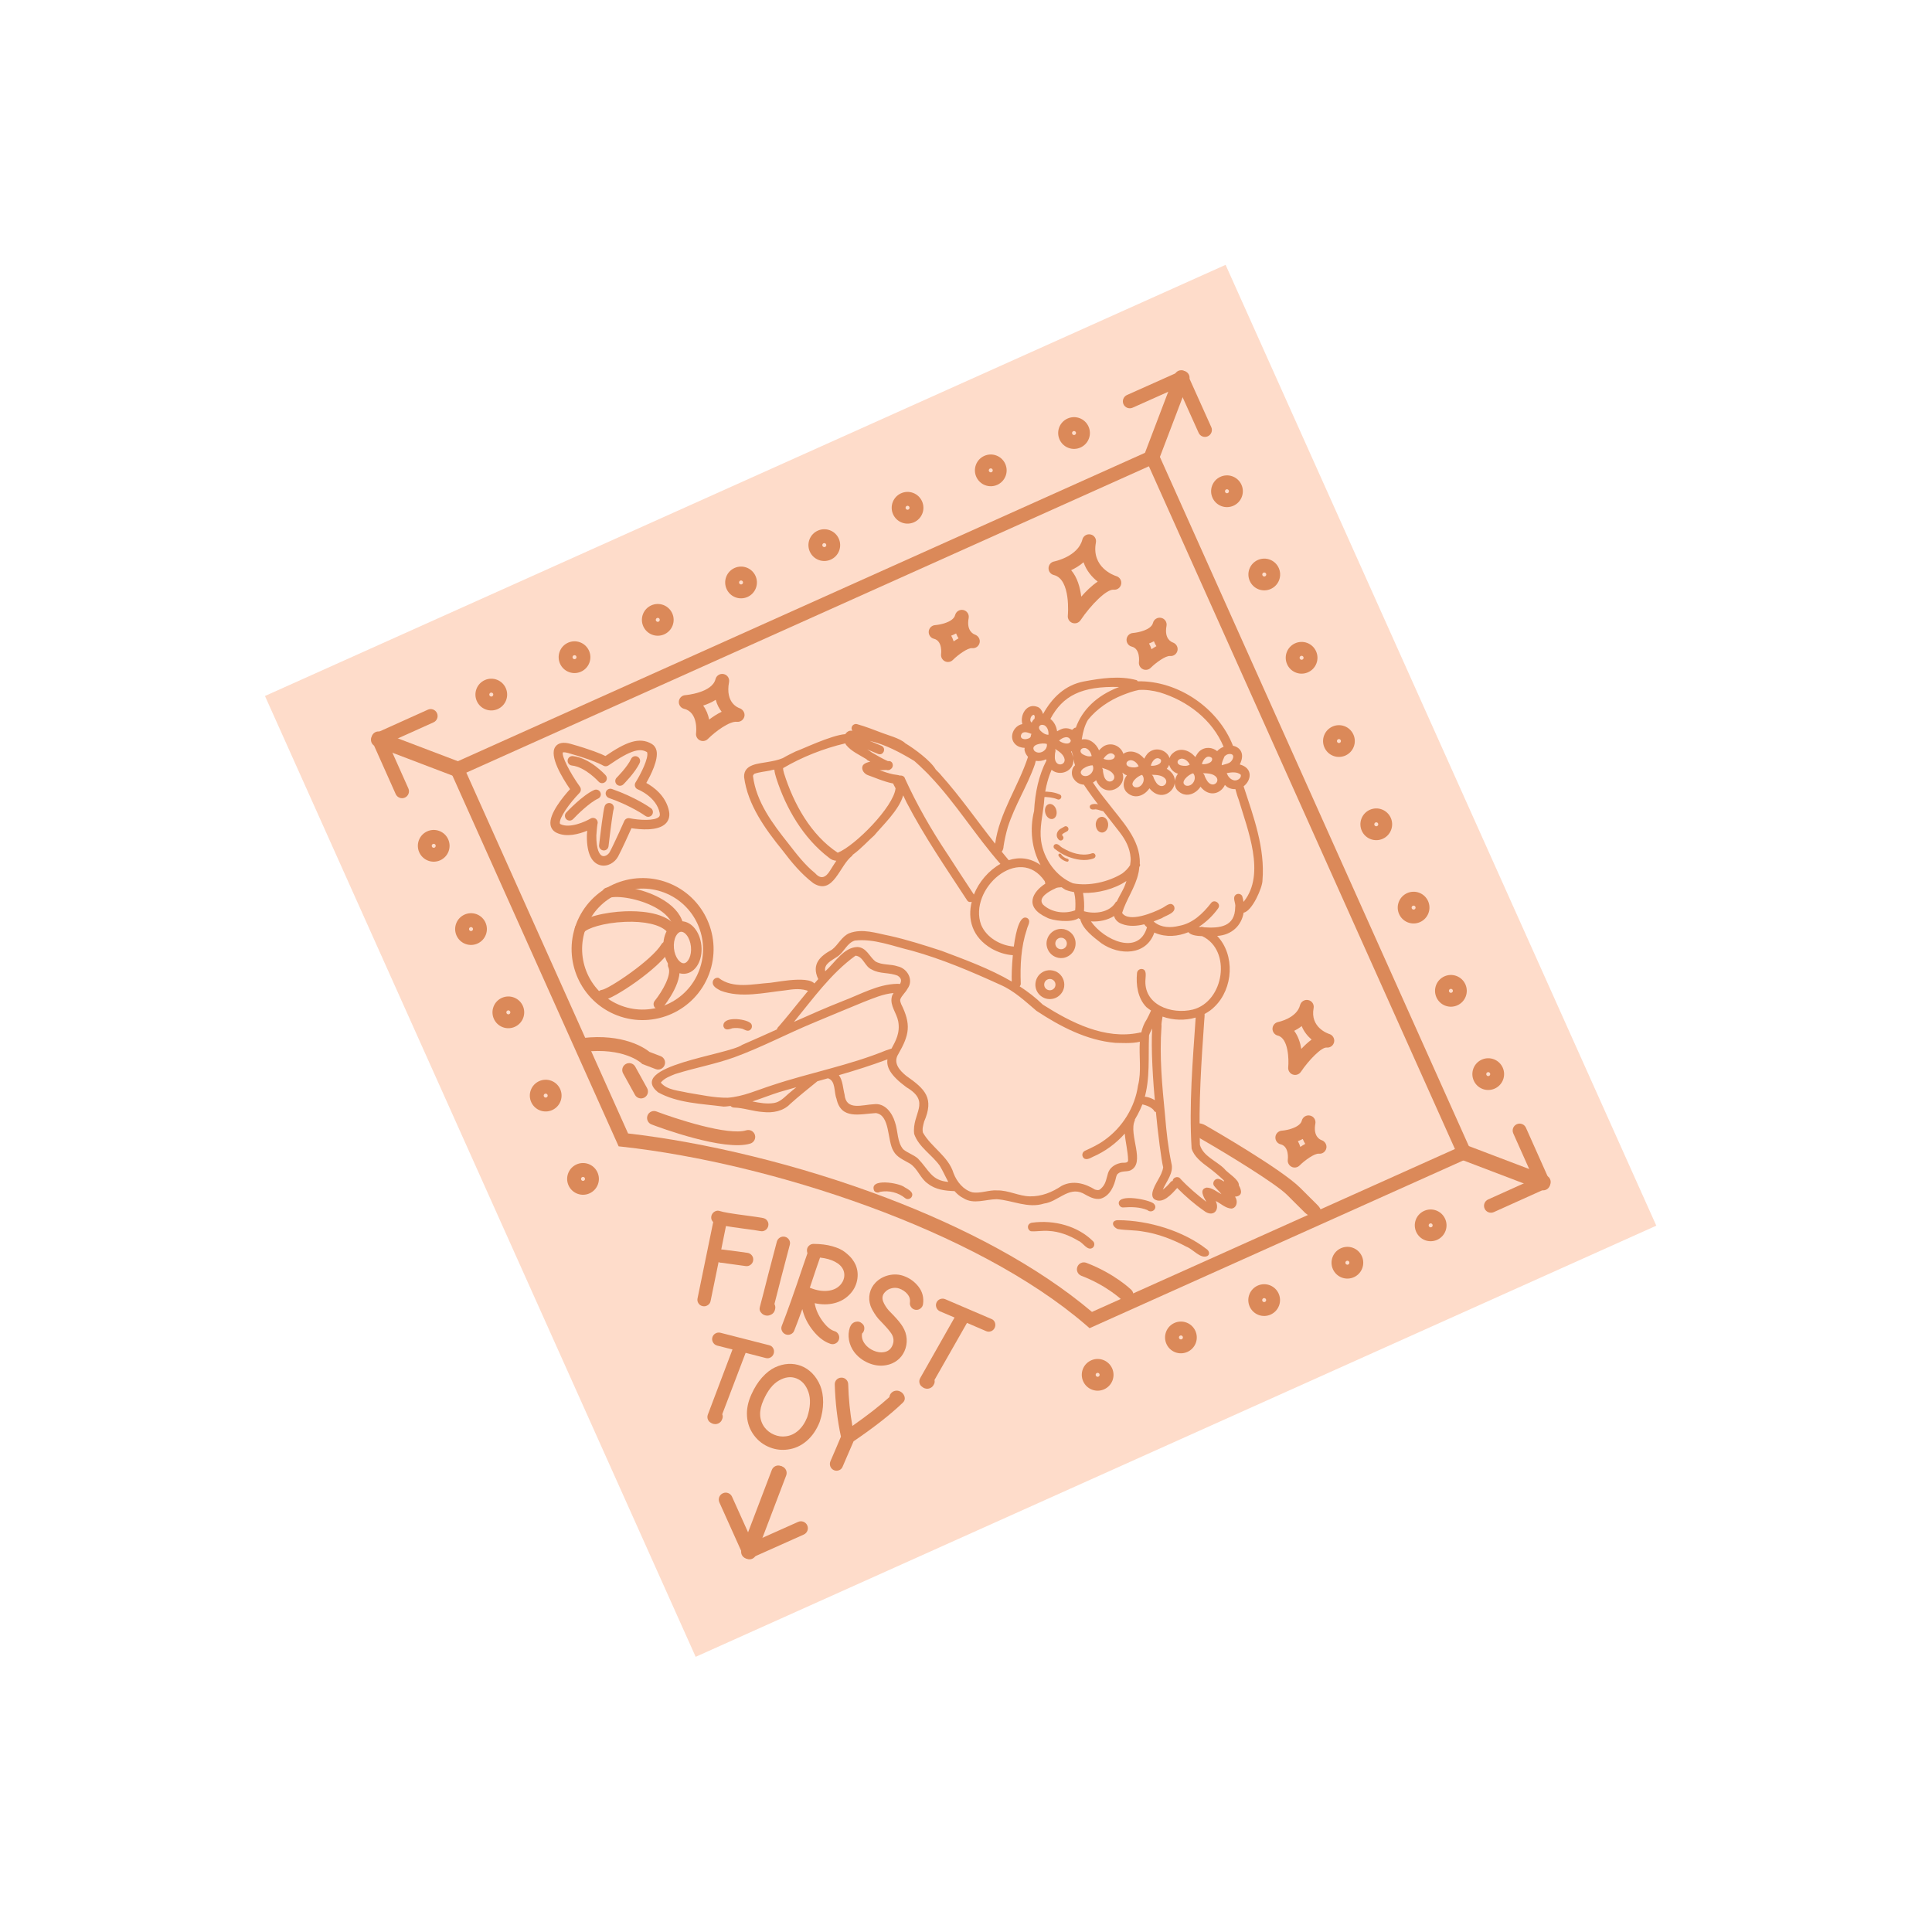 <?xml version="1.0" encoding="UTF-8"?> <svg xmlns="http://www.w3.org/2000/svg" width="160" height="160" viewBox="0 0 160 160" fill="none"><path d="M101.499 21.933L21.944 57.639L57.612 137.211L137.168 101.505L101.499 21.933Z" fill="#FEDCCA"></path><path d="M63.2 100.874C63.349 100.904 63.464 100.98 63.547 101.105C63.631 101.23 63.656 101.367 63.626 101.516C63.596 101.665 63.518 101.783 63.394 101.87C63.269 101.958 63.131 101.985 62.983 101.956C62.735 101.906 62.261 101.837 61.565 101.748C60.918 101.661 60.437 101.591 60.121 101.536L59.731 103.475C59.766 103.473 59.799 103.476 59.834 103.482C60.06 103.511 60.409 103.555 60.88 103.615C61.34 103.681 61.68 103.728 61.899 103.755C62.05 103.777 62.171 103.846 62.264 103.964C62.357 104.082 62.394 104.217 62.376 104.368C62.358 104.52 62.288 104.644 62.166 104.74C62.043 104.836 61.906 104.873 61.755 104.851C61.536 104.824 61.193 104.777 60.724 104.709C60.262 104.65 59.922 104.604 59.705 104.569C59.688 104.573 59.67 104.575 59.654 104.572C59.612 104.563 59.564 104.546 59.51 104.517L58.848 107.746C58.817 107.895 58.738 108.01 58.609 108.092C58.481 108.174 58.342 108.201 58.193 108.17C58.044 108.14 57.928 108.063 57.846 107.938C57.763 107.814 57.736 107.677 57.767 107.528L59.064 101.207C58.906 101.046 58.862 100.856 58.933 100.637C58.988 100.493 59.082 100.388 59.217 100.32C59.352 100.252 59.491 100.245 59.635 100.3C59.909 100.39 60.601 100.508 61.71 100.652C62.432 100.746 62.93 100.82 63.204 100.874L63.2 100.874Z" fill="#DB8959"></path><path d="M64.206 108.33C64.173 108.629 64.023 108.823 63.759 108.913C63.63 108.963 63.496 108.969 63.359 108.928C63.246 108.895 63.149 108.836 63.068 108.751C62.917 108.601 62.872 108.425 62.932 108.223C63.119 107.521 63.352 106.62 63.628 105.521C63.909 104.44 64.145 103.54 64.337 102.822C64.38 102.676 64.465 102.564 64.594 102.487C64.721 102.411 64.863 102.39 65.02 102.427C65.166 102.47 65.278 102.555 65.355 102.684C65.432 102.812 65.447 102.953 65.403 103.108C65.216 103.81 64.98 104.706 64.698 105.794C64.468 106.704 64.28 107.438 64.136 107.994C64.193 108.099 64.217 108.212 64.207 108.332L64.206 108.33Z" fill="#DB8959"></path><path d="M69.112 110.239C69.258 110.284 69.367 110.374 69.439 110.512C69.51 110.65 69.522 110.791 69.474 110.936C69.427 111.081 69.337 111.188 69.204 111.256C69.072 111.325 68.933 111.339 68.787 111.294C68.755 111.283 68.727 111.272 68.703 111.264C68.218 111.089 67.758 110.731 67.326 110.189C66.893 109.647 66.598 109.056 66.443 108.416C66.2 109.091 65.978 109.682 65.779 110.184C65.728 110.327 65.633 110.43 65.493 110.493C65.353 110.555 65.213 110.56 65.069 110.509L65.057 110.504C64.917 110.445 64.816 110.346 64.754 110.206C64.691 110.067 64.69 109.928 64.75 109.788C65.191 108.662 65.785 106.989 66.53 104.769C66.61 104.546 66.724 104.219 66.871 103.786C66.844 103.714 66.829 103.641 66.829 103.57C66.821 103.414 66.873 103.282 66.985 103.175C67.096 103.066 67.226 103.012 67.379 103.014C67.962 103.017 68.479 103.082 68.932 103.21C69.384 103.337 69.738 103.502 69.992 103.706C70.246 103.91 70.438 104.096 70.566 104.263C70.694 104.43 70.795 104.599 70.868 104.769C71.034 105.18 71.071 105.606 70.979 106.049C70.888 106.492 70.678 106.88 70.352 107.211C70.01 107.563 69.586 107.802 69.084 107.927C68.581 108.051 68.043 108.05 67.468 107.924C67.55 108.421 67.759 108.905 68.096 109.377C68.434 109.848 68.772 110.137 69.112 110.241L69.112 110.239ZM67.126 106.667C67.621 106.864 68.087 106.941 68.524 106.901C68.96 106.861 69.307 106.707 69.565 106.441C69.737 106.261 69.849 106.058 69.898 105.834C69.947 105.609 69.93 105.391 69.844 105.181C69.727 104.906 69.5 104.677 69.16 104.497C68.821 104.317 68.405 104.201 67.912 104.148C67.787 104.517 67.676 104.841 67.575 105.119C67.391 105.682 67.22 106.191 67.065 106.646C67.096 106.658 67.116 106.666 67.124 106.669L67.126 106.667Z" fill="#DB8959"></path><path d="M74.757 109.871C74.951 110.18 75.061 110.514 75.086 110.872C75.11 111.23 75.05 111.572 74.905 111.895C74.763 112.212 74.559 112.47 74.294 112.669C74.028 112.87 73.724 113 73.382 113.06C72.879 113.149 72.374 113.08 71.864 112.853C71.41 112.649 71.037 112.356 70.744 111.975C70.519 111.67 70.374 111.338 70.31 110.975C70.245 110.613 70.271 110.263 70.384 109.925C70.476 109.679 70.632 109.526 70.853 109.468C71.063 109.414 71.248 109.465 71.41 109.62C71.524 109.718 71.581 109.843 71.581 109.996C71.582 110.149 71.533 110.283 71.436 110.397C71.421 110.408 71.406 110.421 71.393 110.433C71.341 110.734 71.419 111.023 71.628 111.302C71.808 111.541 72.047 111.725 72.347 111.854C72.645 111.983 72.929 112.025 73.2 111.979C73.531 111.924 73.764 111.745 73.898 111.444C74.05 111.105 74.027 110.774 73.828 110.454C73.702 110.259 73.48 109.992 73.159 109.654C72.98 109.473 72.844 109.328 72.748 109.22C72.653 109.113 72.54 108.959 72.408 108.756C72.277 108.553 72.172 108.352 72.096 108.151C71.975 107.801 71.953 107.453 72.029 107.107C72.105 106.761 72.27 106.46 72.525 106.204C72.826 105.903 73.188 105.705 73.612 105.607C74.035 105.51 74.442 105.53 74.833 105.668C75.336 105.847 75.749 106.145 76.071 106.563C76.394 106.98 76.517 107.46 76.442 108C76.421 108.148 76.35 108.269 76.23 108.363C76.108 108.457 75.974 108.494 75.827 108.474C75.677 108.453 75.556 108.382 75.464 108.262C75.37 108.141 75.334 108.003 75.358 107.847C75.388 107.592 75.315 107.362 75.139 107.158C74.962 106.954 74.737 106.804 74.465 106.709C74.272 106.642 74.068 106.634 73.851 106.685C73.634 106.736 73.455 106.835 73.314 106.986C73.085 107.207 73.026 107.473 73.138 107.782C73.189 107.917 73.26 108.052 73.35 108.19C73.441 108.328 73.525 108.44 73.603 108.526C73.681 108.612 73.796 108.73 73.95 108.883C74.33 109.276 74.599 109.604 74.758 109.87L74.757 109.871Z" fill="#DB8959"></path><path d="M82.391 109.521C82.446 109.665 82.442 109.806 82.383 109.947C82.323 110.087 82.222 110.186 82.083 110.244C81.944 110.299 81.804 110.298 81.663 110.237L80.083 109.556L77.391 114.282C77.421 114.416 77.405 114.538 77.342 114.647C77.257 114.832 77.118 114.947 76.926 114.993C76.769 115.03 76.613 115.005 76.459 114.917C76.437 114.904 76.41 114.883 76.377 114.855C76.256 114.777 76.18 114.668 76.148 114.529C76.115 114.389 76.136 114.257 76.206 114.131L79.052 109.112L77.842 108.598C77.828 108.589 77.809 108.58 77.787 108.567C77.669 108.5 77.588 108.4 77.542 108.267C77.497 108.134 77.5 108.004 77.553 107.879C77.613 107.739 77.714 107.641 77.858 107.587C78.001 107.532 78.142 107.535 78.283 107.595L82.093 109.227C82.238 109.279 82.337 109.378 82.393 109.521L82.391 109.521Z" fill="#DB8959"></path><path d="M64.026 111.648C64.103 111.78 64.12 111.921 64.082 112.069C64.043 112.217 63.96 112.33 63.832 112.408C63.702 112.486 63.564 112.505 63.416 112.466L61.749 112.036L59.814 117.119C59.865 117.247 59.868 117.37 59.822 117.489C59.766 117.684 59.647 117.82 59.465 117.895C59.314 117.956 59.157 117.955 58.991 117.892C58.968 117.883 58.938 117.867 58.901 117.844C58.77 117.784 58.678 117.689 58.624 117.555C58.571 117.422 58.57 117.288 58.621 117.153L60.662 111.757L59.388 111.435L59.329 111.413C59.203 111.365 59.106 111.278 59.041 111.154C58.975 111.03 58.959 110.901 58.991 110.769C59.03 110.621 59.115 110.509 59.248 110.432C59.38 110.356 59.522 110.338 59.67 110.376L63.686 111.402C63.837 111.432 63.95 111.515 64.026 111.648Z" fill="#DB8959"></path><path d="M67.89 117.737L67.881 117.761C67.623 118.413 67.263 118.939 66.799 119.337C66.336 119.735 65.809 119.971 65.222 120.045C64.727 120.11 64.246 120.054 63.781 119.876C63.236 119.669 62.79 119.332 62.443 118.866C62.097 118.399 61.904 117.874 61.864 117.289C61.824 116.703 61.944 116.107 62.22 115.497C62.471 114.933 62.77 114.459 63.114 114.074C63.459 113.69 63.816 113.412 64.184 113.24C64.552 113.068 64.918 112.972 65.284 112.953C65.648 112.933 65.995 112.987 66.328 113.113L66.352 113.122C66.691 113.252 66.997 113.456 67.27 113.737C67.543 114.017 67.761 114.353 67.924 114.745C68.086 115.137 68.168 115.593 68.169 116.114C68.169 116.633 68.076 117.175 67.89 117.737ZM65.083 118.948C65.462 118.903 65.805 118.743 66.112 118.471C66.419 118.199 66.665 117.832 66.85 117.369C67.118 116.548 67.15 115.851 66.949 115.277C66.746 114.703 66.413 114.327 65.947 114.15L65.935 114.145C65.493 113.977 65.017 114.038 64.509 114.328C64.001 114.619 63.574 115.159 63.228 115.95C62.83 116.829 62.858 117.582 63.317 118.209C63.523 118.476 63.785 118.678 64.104 118.813C64.423 118.949 64.749 118.994 65.083 118.949L65.083 118.948Z" fill="#DB8959"></path><path d="M74.888 115.6C74.975 115.824 74.928 116.018 74.747 116.184C73.738 117.148 72.386 118.207 70.69 119.361C70.578 119.608 70.431 119.949 70.246 120.386C70.046 120.843 69.891 121.2 69.784 121.458C69.73 121.6 69.633 121.698 69.495 121.755C69.355 121.811 69.219 121.813 69.085 121.762L69.061 121.753C68.922 121.69 68.825 121.59 68.768 121.452C68.713 121.313 68.712 121.172 68.766 121.03C68.879 120.757 69.035 120.396 69.233 119.946C69.39 119.581 69.527 119.258 69.643 118.976C69.346 117.597 69.175 116.158 69.131 114.657C69.127 114.501 69.178 114.369 69.282 114.26C69.387 114.151 69.517 114.095 69.673 114.09C69.828 114.086 69.96 114.136 70.069 114.241C70.178 114.345 70.236 114.471 70.244 114.619C70.277 115.835 70.394 116.992 70.591 118.089C71.822 117.228 72.844 116.432 73.656 115.701C73.67 115.57 73.722 115.457 73.812 115.361C73.903 115.264 74.012 115.204 74.139 115.18C74.296 115.149 74.444 115.174 74.585 115.255C74.727 115.336 74.827 115.451 74.888 115.6Z" fill="#DB8959"></path><path d="M90.235 109.995L89.958 109.755C80.772 101.816 63.689 96.309 51.559 94.971L51.233 94.935L37.099 63.408L95.724 37.096L122.009 95.734L90.234 109.994L90.235 109.995ZM73.442 99.211C79.826 101.642 85.897 104.81 90.431 108.647L120.492 95.156L95.147 38.616L38.619 63.987L52.014 93.867C58.329 94.595 66.094 96.414 73.443 99.211L73.442 99.211Z" fill="#DB8959"></path><path d="M95.114 38.349C94.818 38.237 94.669 37.905 94.782 37.608L97.286 31.031C97.369 30.814 97.573 30.668 97.805 30.661C98.037 30.654 98.251 30.788 98.346 31L100.313 35.373C100.443 35.661 100.314 36.002 100.024 36.132C99.734 36.263 99.395 36.134 99.265 35.843L97.865 32.733L95.854 38.015C95.741 38.312 95.409 38.461 95.113 38.348L95.114 38.349Z" fill="#DB8959"></path><path d="M95.235 38.395C94.939 38.282 94.79 37.95 94.903 37.653L96.914 32.371L93.8 33.763C93.511 33.893 93.171 33.763 93.041 33.474C92.912 33.184 93.041 32.844 93.33 32.714L97.707 30.758C97.92 30.662 98.168 30.704 98.336 30.864C98.505 31.023 98.56 31.269 98.478 31.486L95.974 38.062C95.861 38.359 95.529 38.508 95.233 38.395L95.235 38.395Z" fill="#DB8959"></path><path d="M123.27 100.396C123.133 100.344 123.015 100.24 122.95 100.095C122.821 99.805 122.949 99.466 123.239 99.335L126.349 97.934L121.069 95.924C120.773 95.811 120.624 95.479 120.737 95.182C120.85 94.886 121.182 94.737 121.478 94.85L128.052 97.352C128.269 97.435 128.415 97.64 128.421 97.872C128.428 98.104 128.295 98.318 128.083 98.412L123.711 100.382C123.566 100.447 123.409 100.447 123.272 100.395L123.27 100.396Z" fill="#DB8959"></path><path d="M127.598 98.543L121.025 96.04C120.728 95.928 120.579 95.596 120.692 95.299C120.805 95.003 121.137 94.854 121.434 94.966L126.714 96.977L125.323 93.862C125.194 93.572 125.323 93.232 125.612 93.103C125.903 92.972 126.242 93.103 126.371 93.392L128.326 97.77C128.421 97.982 128.379 98.23 128.22 98.399C128.06 98.567 127.814 98.623 127.598 98.541L127.598 98.543Z" fill="#DB8959"></path><path d="M33.091 66.064C32.953 66.012 32.835 65.907 32.771 65.763L30.816 61.385C30.721 61.172 30.763 60.924 30.923 60.755C31.082 60.587 31.328 60.531 31.544 60.614L38.118 63.116C38.414 63.229 38.563 63.561 38.45 63.858C38.337 64.154 38.005 64.303 37.709 64.19L32.429 62.18L33.819 65.295C33.949 65.585 33.819 65.924 33.53 66.054C33.385 66.119 33.228 66.119 33.091 66.067L33.091 66.064Z" fill="#DB8959"></path><path d="M37.665 64.306L31.091 61.803C30.874 61.721 30.729 61.516 30.722 61.284C30.715 61.052 30.848 60.838 31.061 60.743L35.432 58.774C35.721 58.643 36.061 58.771 36.191 59.063C36.321 59.352 36.192 59.692 35.902 59.822L32.792 61.223L38.072 63.233C38.369 63.346 38.517 63.678 38.405 63.975C38.292 64.271 37.96 64.42 37.663 64.308L37.665 64.306Z" fill="#DB8959"></path><path d="M61.864 129.099C61.724 129.046 61.608 128.939 61.544 128.797L59.577 124.424C59.447 124.135 59.575 123.795 59.866 123.665C60.155 123.534 60.495 123.663 60.625 123.954L62.025 127.064L64.036 121.781C64.149 121.484 64.481 121.335 64.777 121.448C65.074 121.561 65.222 121.893 65.109 122.19L62.606 128.766C62.523 128.984 62.318 129.129 62.087 129.136C62.009 129.139 61.934 129.125 61.865 129.099L61.864 129.099Z" fill="#DB8959"></path><path d="M61.747 129.054C61.677 129.028 61.613 128.988 61.557 128.935C61.388 128.775 61.333 128.529 61.415 128.313L63.919 121.736C64.032 121.44 64.364 121.291 64.66 121.404C64.956 121.516 65.105 121.848 64.992 122.145L62.981 127.428L66.095 126.037C66.385 125.906 66.724 126.036 66.854 126.326C66.983 126.616 66.854 126.955 66.565 127.085L62.188 129.042C62.046 129.105 61.888 129.108 61.748 129.055L61.747 129.054Z" fill="#DB8959"></path><path d="M88.8 51.584C88.558 51.492 88.407 51.247 88.433 50.989C88.436 50.959 88.706 47.972 87.273 47.62C87.013 47.56 86.828 47.318 86.835 47.047C86.843 46.777 87.036 46.548 87.302 46.498C87.32 46.494 89.278 46.096 89.637 44.682C89.713 44.381 90.015 44.195 90.318 44.262C90.625 44.324 90.816 44.624 90.758 44.929C90.373 46.986 92.243 47.652 92.46 47.717C92.737 47.804 92.909 48.095 92.848 48.383C92.788 48.671 92.521 48.868 92.228 48.836C91.646 48.775 90.338 50.096 89.483 51.367C89.335 51.586 89.059 51.676 88.811 51.587L88.802 51.583L88.8 51.584ZM88.709 47.22C89.224 47.819 89.451 48.662 89.545 49.411C89.939 48.964 90.41 48.5 90.906 48.166C90.422 47.788 89.972 47.259 89.735 46.564C89.406 46.848 89.043 47.061 88.709 47.22Z" fill="#DB8959"></path><path d="M107.051 88.984C106.808 88.891 106.658 88.647 106.684 88.388C106.745 87.776 106.709 85.979 105.82 85.763C105.562 85.703 105.376 85.46 105.383 85.189C105.391 84.919 105.584 84.69 105.85 84.639C105.864 84.637 107.39 84.325 107.666 83.242C107.741 82.942 108.044 82.755 108.346 82.822C108.656 82.888 108.845 83.184 108.787 83.489C108.492 85.069 109.934 85.584 110.098 85.635C110.371 85.72 110.546 86.013 110.485 86.301C110.424 86.588 110.158 86.785 109.865 86.754C109.449 86.71 108.395 87.781 107.732 88.767C107.585 88.985 107.308 89.076 107.06 88.986L107.051 88.983L107.051 88.984ZM107.179 85.371C107.493 85.787 107.677 86.322 107.771 86.865C108.03 86.588 108.318 86.314 108.621 86.094C108.291 85.811 107.989 85.441 107.8 84.977C107.597 85.136 107.384 85.266 107.179 85.371Z" fill="#DB8959"></path><path d="M58.009 61.331C57.992 61.325 57.975 61.318 57.958 61.309C57.737 61.199 57.611 60.961 57.645 60.717C57.654 60.648 57.847 58.989 56.655 58.701C56.382 58.636 56.194 58.376 56.219 58.093C56.244 57.81 56.471 57.588 56.753 57.569C56.774 57.568 58.966 57.384 59.255 56.244C59.33 55.942 59.632 55.757 59.935 55.824C60.243 55.892 60.434 56.186 60.376 56.491C60.052 58.22 61.13 58.611 61.256 58.653C61.519 58.748 61.709 59.031 61.649 59.32C61.588 59.609 61.324 59.806 61.031 59.775C60.417 59.711 59.251 60.57 58.619 61.201C58.458 61.362 58.218 61.411 58.009 61.331ZM58.233 58.434C58.491 58.782 58.647 59.19 58.73 59.59C59.036 59.36 59.393 59.124 59.766 58.944C59.558 58.682 59.38 58.355 59.274 57.955C58.942 58.167 58.577 58.322 58.232 58.434L58.233 58.434Z" fill="#DB8959"></path><path d="M94.687 55.436C94.669 55.429 94.652 55.422 94.636 55.413C94.416 55.303 94.29 55.065 94.323 54.821C94.329 54.779 94.447 53.737 93.733 53.551C93.462 53.489 93.273 53.226 93.297 52.944C93.323 52.661 93.549 52.439 93.832 52.42C94.211 52.392 95.333 52.182 95.484 51.589C95.559 51.287 95.861 51.102 96.164 51.169C96.471 51.233 96.662 51.531 96.605 51.836C96.403 52.909 97.009 53.162 97.127 53.207C97.409 53.308 97.576 53.588 97.514 53.875C97.451 54.162 97.19 54.358 96.899 54.328C96.535 54.29 95.72 54.882 95.296 55.306C95.135 55.467 94.895 55.516 94.686 55.436L94.687 55.436ZM95.158 53.291C95.245 53.442 95.311 53.602 95.361 53.765C95.49 53.678 95.626 53.591 95.768 53.513C95.689 53.392 95.619 53.257 95.563 53.107C95.43 53.179 95.293 53.239 95.158 53.291Z" fill="#DB8959"></path><path d="M78.304 54.786C78.286 54.779 78.269 54.773 78.252 54.763C78.031 54.653 77.905 54.415 77.938 54.171C77.944 54.129 78.068 53.084 77.349 52.901C77.075 52.839 76.889 52.576 76.913 52.294C76.938 52.011 77.165 51.789 77.447 51.77C77.826 51.742 78.948 51.533 79.099 50.939C79.175 50.639 79.477 50.452 79.779 50.519C80.086 50.586 80.278 50.881 80.22 51.186C80.019 52.259 80.626 52.513 80.743 52.557C81.018 52.656 81.191 52.938 81.129 53.225C81.067 53.512 80.805 53.708 80.513 53.677C80.148 53.639 79.348 54.221 78.91 54.656C78.749 54.816 78.51 54.864 78.302 54.785L78.304 54.786ZM78.774 52.642C78.861 52.793 78.927 52.954 78.977 53.117C79.105 53.029 79.242 52.943 79.383 52.865C79.305 52.745 79.235 52.609 79.178 52.459C79.045 52.531 78.909 52.592 78.773 52.643L78.774 52.642Z" fill="#DB8959"></path><path d="M107.015 96.652C106.997 96.645 106.98 96.639 106.964 96.629C106.743 96.52 106.617 96.282 106.65 96.038C106.656 95.995 106.779 94.951 106.06 94.768C105.787 94.706 105.601 94.443 105.624 94.161C105.648 93.878 105.876 93.656 106.159 93.637C106.636 93.603 107.672 93.355 107.81 92.807C107.886 92.505 108.187 92.319 108.491 92.387C108.799 92.454 108.989 92.749 108.932 93.053C108.731 94.126 109.329 94.384 109.454 94.424C109.725 94.519 109.903 94.805 109.841 95.091C109.779 95.379 109.517 95.575 109.226 95.544C108.862 95.507 108.047 96.099 107.623 96.523C107.462 96.684 107.222 96.733 107.013 96.653L107.015 96.652ZM107.485 94.508C107.572 94.659 107.638 94.818 107.688 94.982C107.817 94.894 107.953 94.807 108.095 94.731C108.016 94.61 107.947 94.475 107.889 94.324C107.756 94.397 107.62 94.457 107.484 94.509L107.485 94.508Z" fill="#DB8959"></path><path d="M40.219 58.75C39.542 58.493 39.201 57.732 39.459 57.054C39.718 56.376 40.478 56.035 41.154 56.293C41.831 56.551 42.172 57.311 41.914 57.989C41.657 58.666 40.896 59.008 40.219 58.75ZM40.746 57.367C40.661 57.335 40.565 57.377 40.533 57.462C40.5 57.548 40.543 57.644 40.628 57.676C40.713 57.709 40.809 57.665 40.841 57.58C40.873 57.495 40.831 57.399 40.746 57.367Z" fill="#DB8959"></path><path d="M47.112 55.655C46.435 55.397 46.093 54.636 46.351 53.958C46.609 53.28 47.369 52.939 48.047 53.197C48.725 53.456 49.065 54.216 48.807 54.893C48.55 55.57 47.789 55.913 47.112 55.655ZM47.638 54.271C47.553 54.239 47.457 54.281 47.424 54.367C47.392 54.452 47.435 54.549 47.52 54.581C47.606 54.613 47.701 54.569 47.734 54.484C47.766 54.399 47.724 54.304 47.638 54.271Z" fill="#DB8959"></path><path d="M54.007 52.562C53.33 52.305 52.988 51.544 53.245 50.866C53.503 50.189 54.264 49.847 54.942 50.105C55.62 50.363 55.96 51.123 55.702 51.801C55.444 52.48 54.683 52.82 54.007 52.562ZM54.533 51.179C54.448 51.146 54.351 51.19 54.319 51.275C54.286 51.36 54.33 51.456 54.415 51.488C54.5 51.521 54.596 51.478 54.628 51.393C54.661 51.308 54.618 51.211 54.533 51.179Z" fill="#DB8959"></path><path d="M60.903 49.466C60.226 49.208 59.884 48.447 60.142 47.77C60.4 47.093 61.16 46.75 61.838 47.008C62.516 47.267 62.856 48.027 62.598 48.705C62.34 49.383 61.58 49.724 60.903 49.466ZM61.429 48.082C61.344 48.05 61.248 48.093 61.215 48.179C61.183 48.264 61.227 48.359 61.312 48.392C61.397 48.424 61.492 48.382 61.525 48.296C61.557 48.211 61.515 48.115 61.429 48.082Z" fill="#DB8959"></path><path d="M67.796 46.373C67.12 46.115 66.779 45.355 67.037 44.677C67.294 44 68.055 43.658 68.732 43.916C69.409 44.173 69.751 44.934 69.493 45.612C69.235 46.291 68.474 46.631 67.796 46.373ZM68.323 44.989C68.238 44.957 68.142 45.001 68.11 45.086C68.078 45.171 68.12 45.267 68.205 45.299C68.29 45.331 68.387 45.289 68.419 45.204C68.452 45.119 68.408 45.022 68.323 44.989Z" fill="#DB8959"></path><path d="M74.692 43.279C74.015 43.022 73.674 42.261 73.932 41.584C74.19 40.907 74.95 40.565 75.627 40.823C76.304 41.081 76.646 41.842 76.388 42.519C76.13 43.196 75.37 43.537 74.692 43.279ZM75.218 41.897C75.133 41.864 75.038 41.907 75.005 41.992C74.973 42.078 75.016 42.173 75.101 42.205C75.186 42.238 75.282 42.195 75.315 42.11C75.347 42.025 75.303 41.929 75.218 41.897Z" fill="#DB8959"></path><path d="M81.584 40.182C80.907 39.925 80.566 39.164 80.824 38.486C81.082 37.808 81.842 37.467 82.519 37.725C83.196 37.983 83.538 38.744 83.28 39.421C83.022 40.098 82.262 40.441 81.584 40.182ZM82.11 38.799C82.025 38.767 81.93 38.809 81.897 38.895C81.865 38.98 81.907 39.076 81.993 39.108C82.078 39.141 82.174 39.097 82.207 39.012C82.239 38.927 82.195 38.831 82.11 38.799Z" fill="#DB8959"></path><path d="M88.48 37.09C87.803 36.833 87.461 36.072 87.719 35.393C87.977 34.715 88.737 34.375 89.415 34.633C90.093 34.891 90.433 35.651 90.175 36.328C89.917 37.006 89.156 37.348 88.48 37.09ZM89.006 35.707C88.921 35.674 88.825 35.717 88.792 35.802C88.76 35.887 88.803 35.984 88.888 36.016C88.974 36.049 89.069 36.005 89.102 35.92C89.134 35.835 89.091 35.739 89.006 35.707Z" fill="#DB8959"></path><path d="M122.782 90.183C122.105 89.925 121.763 89.164 122.021 88.486C122.279 87.808 123.039 87.467 123.717 87.725C124.395 87.983 124.735 88.744 124.477 89.421C124.22 90.098 123.459 90.44 122.782 90.183ZM123.308 88.799C123.223 88.767 123.127 88.809 123.095 88.894C123.062 88.98 123.106 89.076 123.191 89.109C123.276 89.141 123.372 89.097 123.404 89.012C123.436 88.927 123.394 88.832 123.308 88.799Z" fill="#DB8959"></path><path d="M119.69 83.286C119.013 83.028 118.671 82.267 118.929 81.589C119.188 80.911 119.948 80.57 120.626 80.829C121.303 81.087 121.643 81.847 121.386 82.524C121.128 83.201 120.367 83.544 119.69 83.286ZM120.217 81.902C120.132 81.87 120.035 81.912 120.003 81.998C119.97 82.083 120.014 82.18 120.099 82.212C120.184 82.244 120.28 82.201 120.312 82.115C120.345 82.03 120.302 81.935 120.217 81.902Z" fill="#DB8959"></path><path d="M116.6 76.392C115.923 76.134 115.582 75.374 115.84 74.697C116.098 74.019 116.859 73.677 117.536 73.935C118.213 74.192 118.554 74.953 118.295 75.631C118.037 76.309 117.277 76.65 116.6 76.392ZM117.127 75.009C117.042 74.976 116.946 75.02 116.914 75.105C116.881 75.19 116.924 75.286 117.009 75.318C117.094 75.351 117.19 75.308 117.222 75.223C117.254 75.138 117.212 75.041 117.127 75.009Z" fill="#DB8959"></path><path d="M113.509 69.493C112.832 69.236 112.491 68.475 112.749 67.798C113.007 67.121 113.768 66.778 114.445 67.036C115.122 67.294 115.464 68.055 115.205 68.733C114.947 69.411 114.187 69.752 113.509 69.493ZM114.036 68.11C113.951 68.078 113.855 68.121 113.823 68.207C113.79 68.292 113.833 68.387 113.918 68.42C114.003 68.452 114.1 68.409 114.132 68.324C114.164 68.239 114.121 68.142 114.036 68.11Z" fill="#DB8959"></path><path d="M110.417 62.599C109.74 62.341 109.399 61.58 109.657 60.903C109.914 60.226 110.675 59.884 111.352 60.141C112.029 60.399 112.371 61.16 112.113 61.838C111.855 62.517 111.095 62.857 110.417 62.599ZM110.943 61.215C110.858 61.183 110.762 61.227 110.73 61.312C110.698 61.397 110.74 61.492 110.826 61.525C110.911 61.557 111.007 61.515 111.039 61.43C111.072 61.344 111.028 61.248 110.943 61.215Z" fill="#DB8959"></path><path d="M107.325 55.703C106.648 55.445 106.307 54.684 106.564 54.007C106.822 53.33 107.583 52.989 108.26 53.246C108.937 53.504 109.279 54.265 109.021 54.942C108.763 55.62 108.002 55.961 107.325 55.703ZM107.851 54.32C107.766 54.288 107.67 54.331 107.638 54.416C107.605 54.501 107.648 54.596 107.733 54.629C107.818 54.661 107.915 54.619 107.947 54.534C107.98 54.449 107.936 54.353 107.851 54.32Z" fill="#DB8959"></path><path d="M104.234 48.806C103.557 48.548 103.215 47.787 103.473 47.109C103.732 46.43 104.492 46.09 105.17 46.348C105.847 46.606 106.187 47.367 105.93 48.044C105.672 48.721 104.911 49.063 104.234 48.806ZM104.761 47.422C104.676 47.39 104.579 47.432 104.547 47.517C104.514 47.602 104.558 47.699 104.643 47.732C104.728 47.764 104.824 47.72 104.856 47.635C104.889 47.55 104.846 47.455 104.761 47.422Z" fill="#DB8959"></path><path d="M101.145 41.912C100.468 41.654 100.126 40.894 100.385 40.215C100.643 39.537 101.403 39.197 102.081 39.455C102.759 39.713 103.099 40.473 102.841 41.15C102.583 41.828 101.822 42.17 101.145 41.912ZM101.672 40.529C101.587 40.496 101.49 40.539 101.458 40.624C101.426 40.709 101.469 40.806 101.554 40.838C101.639 40.871 101.735 40.827 101.767 40.742C101.8 40.657 101.757 40.561 101.672 40.529Z" fill="#DB8959"></path><path d="M35.451 71.275C34.774 71.017 34.433 70.257 34.691 69.579C34.949 68.902 35.709 68.56 36.386 68.818C37.063 69.075 37.404 69.836 37.146 70.514C36.888 71.192 36.128 71.533 35.451 71.275ZM35.978 69.891C35.892 69.859 35.797 69.903 35.764 69.988C35.732 70.073 35.775 70.169 35.86 70.201C35.945 70.233 36.04 70.191 36.073 70.106C36.105 70.02 36.063 69.924 35.978 69.891Z" fill="#DB8959"></path><path d="M38.54 78.171C37.863 77.913 37.521 77.152 37.779 76.475C38.037 75.797 38.798 75.455 39.475 75.713C40.153 75.971 40.493 76.732 40.235 77.41C39.977 78.088 39.217 78.428 38.54 78.171ZM39.067 76.787C38.981 76.755 38.885 76.798 38.852 76.883C38.82 76.969 38.864 77.064 38.949 77.097C39.034 77.129 39.129 77.086 39.162 77.001C39.194 76.916 39.152 76.82 39.067 76.787Z" fill="#DB8959"></path><path d="M41.632 85.067C40.955 84.81 40.613 84.049 40.871 83.37C41.129 82.692 41.889 82.352 42.567 82.61C43.245 82.868 43.585 83.628 43.327 84.305C43.069 84.983 42.309 85.325 41.632 85.067ZM42.158 83.684C42.073 83.651 41.977 83.694 41.944 83.779C41.912 83.864 41.955 83.961 42.041 83.993C42.126 84.026 42.221 83.982 42.254 83.897C42.286 83.812 42.243 83.716 42.158 83.684Z" fill="#DB8959"></path><path d="M44.724 91.962C44.047 91.704 43.705 90.943 43.964 90.265C44.222 89.587 44.982 89.247 45.66 89.505C46.338 89.763 46.678 90.523 46.42 91.2C46.162 91.877 45.401 92.22 44.724 91.962ZM45.251 90.579C45.166 90.546 45.069 90.589 45.037 90.674C45.005 90.759 45.048 90.856 45.133 90.888C45.218 90.921 45.314 90.877 45.346 90.792C45.379 90.707 45.336 90.611 45.251 90.579Z" fill="#DB8959"></path><path d="M47.815 98.859C47.138 98.602 46.797 97.841 47.055 97.164C47.312 96.487 48.073 96.145 48.75 96.403C49.427 96.661 49.769 97.422 49.511 98.099C49.253 98.776 48.493 99.118 47.815 98.859ZM48.341 97.477C48.256 97.445 48.16 97.487 48.128 97.573C48.096 97.658 48.139 97.753 48.224 97.785C48.309 97.818 48.405 97.775 48.438 97.69C48.47 97.605 48.426 97.509 48.341 97.477Z" fill="#DB8959"></path><path d="M118.014 102.707C117.337 102.449 116.995 101.688 117.252 101.011C117.51 100.334 118.271 99.992 118.949 100.25C119.627 100.508 119.967 101.268 119.709 101.946C119.451 102.624 118.69 102.965 118.014 102.707ZM118.54 101.324C118.455 101.291 118.358 101.335 118.326 101.42C118.293 101.505 118.337 101.601 118.422 101.633C118.508 101.665 118.603 101.623 118.635 101.538C118.668 101.452 118.625 101.356 118.54 101.324Z" fill="#DB8959"></path><path d="M111.118 105.802C110.441 105.544 110.099 104.783 110.357 104.106C110.615 103.428 111.376 103.086 112.054 103.344C112.731 103.602 113.071 104.363 112.813 105.041C112.555 105.719 111.795 106.059 111.118 105.802ZM111.645 104.418C111.56 104.386 111.463 104.429 111.43 104.514C111.398 104.599 111.442 104.695 111.527 104.728C111.612 104.76 111.707 104.717 111.74 104.632C111.772 104.547 111.73 104.45 111.645 104.418Z" fill="#DB8959"></path><path d="M104.225 108.897C103.548 108.639 103.207 107.879 103.466 107.201C103.724 106.522 104.484 106.182 105.161 106.44C105.838 106.697 106.179 107.458 105.921 108.135C105.663 108.812 104.902 109.155 104.225 108.897ZM104.752 107.514C104.667 107.481 104.572 107.524 104.539 107.609C104.507 107.694 104.549 107.791 104.634 107.823C104.719 107.856 104.815 107.812 104.847 107.727C104.88 107.641 104.837 107.546 104.752 107.514Z" fill="#DB8959"></path><path d="M97.331 111.99C96.654 111.732 96.313 110.971 96.571 110.293C96.829 109.615 97.589 109.275 98.266 109.532C98.943 109.79 99.285 110.551 99.027 111.228C98.769 111.905 98.008 112.248 97.331 111.99ZM97.857 110.606C97.772 110.574 97.677 110.617 97.644 110.702C97.612 110.787 97.654 110.883 97.739 110.916C97.825 110.948 97.921 110.905 97.954 110.82C97.986 110.734 97.942 110.639 97.857 110.606Z" fill="#DB8959"></path><path d="M90.435 115.085C89.758 114.827 89.417 114.067 89.674 113.39C89.932 112.712 90.693 112.371 91.37 112.629C92.047 112.886 92.389 113.647 92.131 114.325C91.873 115.002 91.112 115.343 90.435 115.085ZM90.961 113.703C90.876 113.67 90.78 113.713 90.748 113.798C90.716 113.883 90.758 113.979 90.843 114.011C90.928 114.044 91.025 114.001 91.057 113.916C91.09 113.831 91.046 113.735 90.961 113.703Z" fill="#DB8959"></path><path d="M55.978 76.936C55.853 76.889 55.753 76.786 55.714 76.649C55.514 75.948 54.802 75.438 54.241 75.134C52.935 74.425 51.155 74.139 50.439 74.359C50.209 74.43 49.965 74.3 49.895 74.07C49.825 73.84 49.954 73.596 50.184 73.526C51.213 73.211 53.22 73.589 54.656 74.369C55.67 74.919 56.326 75.625 56.551 76.409C56.617 76.641 56.483 76.881 56.253 76.948C56.159 76.975 56.063 76.969 55.978 76.936Z" fill="#DB8959"></path><path d="M51.124 84.096C48.094 82.942 46.568 79.539 47.722 76.507C48.876 73.476 52.279 71.949 55.309 73.102C58.339 74.256 59.865 77.659 58.711 80.691C57.557 83.722 54.154 85.249 51.124 84.096ZM54.999 73.917C52.419 72.934 49.519 74.236 48.536 76.817C47.553 79.399 48.853 82.299 51.434 83.281C54.014 84.264 56.914 82.962 57.897 80.381C58.88 77.799 57.579 74.899 54.999 73.917Z" fill="#DB8959"></path><path d="M56.173 80.563C55.54 80.322 55.042 79.576 54.947 78.627C54.892 78.08 54.984 77.546 55.204 77.121C55.452 76.645 55.852 76.345 56.3 76.3C57.181 76.212 57.965 77.096 58.087 78.312C58.209 79.528 57.614 80.551 56.733 80.64C56.539 80.659 56.35 80.632 56.171 80.564L56.173 80.563ZM56.552 77.192C56.496 77.17 56.439 77.162 56.387 77.167C56.237 77.182 56.087 77.312 55.977 77.524C55.836 77.794 55.776 78.165 55.814 78.54C55.888 79.286 56.317 79.805 56.648 79.772C56.979 79.739 57.297 79.144 57.221 78.399C57.184 78.024 57.052 77.672 56.86 77.435C56.763 77.315 56.656 77.231 56.552 77.192Z" fill="#DB8959"></path><path d="M47.881 77.325C47.837 77.308 47.794 77.283 47.756 77.251C47.572 77.096 47.548 76.82 47.704 76.637C48.305 75.924 50.214 75.533 51.735 75.472C52.833 75.428 54.823 75.503 55.819 76.51C55.988 76.681 55.987 76.957 55.816 77.126C55.646 77.295 55.37 77.294 55.2 77.123C54.654 76.571 53.371 76.279 51.77 76.343C49.961 76.415 48.633 76.886 48.371 77.198C48.249 77.343 48.051 77.388 47.883 77.324L47.881 77.325Z" fill="#DB8959"></path><path d="M49.749 82.813C49.6 82.757 49.487 82.62 49.47 82.449C49.447 82.21 49.621 81.996 49.861 81.973C50.441 81.883 53.981 79.528 54.782 78.193C54.907 77.987 55.173 77.917 55.38 78.043C55.587 78.166 55.653 78.435 55.53 78.641C54.577 80.229 50.776 82.757 49.948 82.84C49.879 82.847 49.811 82.837 49.75 82.814L49.749 82.813Z" fill="#DB8959"></path><path d="M54.406 83.563C54.364 83.547 54.324 83.523 54.286 83.494C54.1 83.343 54.072 83.068 54.223 82.882C54.867 82.087 55.643 80.702 55.354 80.112C55.248 79.897 55.337 79.636 55.553 79.53C55.769 79.424 56.029 79.513 56.135 79.728C56.784 81.049 55.094 83.19 54.899 83.43C54.777 83.58 54.577 83.628 54.406 83.563Z" fill="#DB8959"></path><path d="M49.589 71.612C49.102 71.427 48.58 70.841 48.602 69.181C48.602 69.178 48.611 69.008 48.629 68.796C47.956 69.073 46.91 69.366 46.084 68.962C45.818 68.833 45.644 68.607 45.594 68.324C45.435 67.425 46.643 65.975 47.208 65.354C46.545 64.389 45.463 62.597 45.99 61.846C46.224 61.514 46.65 61.432 47.26 61.604C48.937 62.077 49.773 62.43 50.139 62.61C51.812 61.47 52.941 60.989 53.983 61.612C54.176 61.728 54.309 61.914 54.366 62.151C54.545 62.9 53.905 64.173 53.523 64.84C54.111 65.163 55.138 65.893 55.402 67.16C55.511 67.686 55.315 68.017 55.13 68.202C54.491 68.845 52.998 68.7 52.294 68.588C52.043 69.147 51.486 70.38 51.18 70.946C50.929 71.409 50.329 71.814 49.708 71.652C49.669 71.641 49.629 71.628 49.589 71.613L49.589 71.612ZM49.479 68.254C49.449 68.401 49.39 69.084 49.387 69.192C49.372 70.341 49.647 70.825 49.906 70.891C50.118 70.946 50.383 70.766 50.489 70.571C50.867 69.871 51.693 68.007 51.701 67.989C51.776 67.82 51.958 67.727 52.138 67.763C52.94 67.926 54.226 67.998 54.573 67.648C54.605 67.617 54.679 67.543 54.632 67.321C54.353 65.98 52.84 65.38 52.824 65.374C52.715 65.333 52.63 65.243 52.592 65.131C52.555 65.02 52.569 64.898 52.632 64.798C53.1 64.052 53.71 62.794 53.6 62.333C53.596 62.321 53.589 62.292 53.578 62.286C53.033 61.965 52.336 62.038 50.385 63.392C50.254 63.481 50.084 63.484 49.95 63.401C49.936 63.392 49.265 62.986 47.044 62.359C46.712 62.266 46.614 62.312 46.614 62.312C46.495 62.581 47.16 63.947 48.031 65.16C48.14 65.314 48.125 65.525 47.994 65.662C47.151 66.535 46.288 67.749 46.366 68.186C46.371 68.212 46.373 68.23 46.425 68.256C47.193 68.625 48.477 68.045 48.907 67.79C49.055 67.703 49.244 67.721 49.372 67.837C49.489 67.944 49.53 68.109 49.478 68.256L49.479 68.254Z" fill="#DB8959"></path><path d="M49.723 64.834C49.666 64.812 49.613 64.777 49.57 64.728C49.56 64.716 48.471 63.515 47.358 63.396C47.143 63.372 46.986 63.179 47.01 62.964C47.034 62.748 47.227 62.592 47.443 62.616C48.857 62.77 50.104 64.146 50.156 64.205C50.3 64.367 50.286 64.615 50.125 64.758C50.012 64.86 49.856 64.884 49.723 64.834Z" fill="#DB8959"></path><path d="M51.206 65.048C51.155 65.029 51.108 64.998 51.068 64.957C50.915 64.803 50.916 64.555 51.07 64.402C51.079 64.393 51.955 63.52 52.262 62.853C52.352 62.656 52.579 62.567 52.782 62.66C52.98 62.75 53.066 62.984 52.975 63.181C52.609 63.979 51.663 64.921 51.622 64.961C51.51 65.073 51.346 65.103 51.206 65.049L51.206 65.048Z" fill="#DB8959"></path><path d="M53.538 67.619C53.508 67.608 53.477 67.591 53.448 67.57C53.437 67.562 52.28 66.73 50.419 66.083C50.227 66.004 50.106 65.787 50.179 65.582C50.251 65.378 50.475 65.269 50.68 65.341C52.659 66.035 53.859 66.897 53.91 66.934C54.085 67.061 54.125 67.306 53.998 67.482C53.891 67.63 53.702 67.681 53.539 67.62L53.538 67.619Z" fill="#DB8959"></path><path d="M49.865 70.403C49.701 70.341 49.594 70.174 49.615 69.992C49.715 69.124 49.959 67.07 50.079 66.755C50.156 66.552 50.383 66.45 50.586 66.527C50.79 66.605 50.89 66.829 50.815 67.032C50.748 67.24 50.549 68.745 50.396 70.081C50.371 70.297 50.177 70.452 49.96 70.427C49.927 70.424 49.895 70.415 49.865 70.403Z" fill="#DB8959"></path><path d="M47.037 67.932C46.991 67.914 46.948 67.887 46.909 67.852C46.75 67.704 46.742 67.456 46.889 67.296C46.944 67.238 48.232 65.861 49.203 65.425C49.401 65.337 49.633 65.425 49.722 65.623C49.811 65.821 49.722 66.053 49.524 66.142C48.839 66.45 47.805 67.466 47.464 67.832C47.352 67.952 47.181 67.987 47.036 67.931L47.037 67.932Z" fill="#DB8959"></path><path d="M48.108 87.072C47.913 86.998 47.767 86.821 47.741 86.601C47.704 86.285 47.931 86.001 48.246 85.965C51.609 85.578 53.375 86.779 53.797 87.118L54.708 87.464C55.004 87.577 55.153 87.909 55.04 88.205C54.927 88.502 54.595 88.651 54.299 88.538L53.191 88.116L53.108 88.039C53.053 87.988 51.623 86.733 48.377 87.107C48.282 87.118 48.19 87.105 48.107 87.073L48.108 87.072Z" fill="#DB8959"></path><path d="M108.249 100.573C108.174 100.521 108.101 100.462 108.035 100.396L106.6 98.965C105.664 98.029 101.698 95.602 99.42 94.293C98.97 94.036 98.686 93.573 98.803 93.272C98.92 92.971 99.387 92.94 99.845 93.204C100.485 93.571 106.145 96.842 107.682 98.375L109.117 99.806C109.483 100.172 109.539 100.599 109.239 100.762C108.995 100.895 108.588 100.809 108.249 100.573Z" fill="#DB8959"></path><path d="M53.958 93.122C53.661 93.009 53.512 92.677 53.625 92.381C53.738 92.084 54.07 91.935 54.366 92.048C55.923 92.641 60.295 94.076 61.798 93.608C62.101 93.513 62.423 93.683 62.518 93.985C62.612 94.288 62.442 94.61 62.14 94.705C59.99 95.375 54.569 93.355 53.958 93.122Z" fill="#DB8959"></path><path d="M52.882 90.929C52.76 90.883 52.652 90.795 52.584 90.67L51.604 88.895C51.45 88.618 51.551 88.269 51.829 88.114C52.107 87.961 52.456 88.06 52.61 88.339L53.59 90.114C53.743 90.391 53.643 90.741 53.365 90.895C53.211 90.98 53.035 90.988 52.882 90.929Z" fill="#DB8959"></path><path d="M93.083 107.762C93.013 107.736 92.946 107.694 92.888 107.639C92.876 107.628 91.631 106.446 89.555 105.655C89.258 105.543 89.11 105.211 89.223 104.914C89.335 104.618 89.667 104.469 89.964 104.581C92.272 105.46 93.629 106.758 93.686 106.813C93.914 107.034 93.92 107.397 93.7 107.626C93.535 107.797 93.291 107.843 93.082 107.763L93.083 107.762Z" fill="#DB8959"></path><path d="M92.624 101.05C92.347 101.037 92.138 101.167 92.177 101.387C92.202 101.541 92.364 101.707 92.564 101.783C93.253 101.898 93.951 101.859 94.647 101.987C95.859 102.16 97.129 102.644 98.243 103.24C98.813 103.457 99.414 104.271 99.98 104.024C100.177 103.918 100.184 103.669 99.981 103.489C97.989 101.918 95.111 101.069 92.624 101.05Z" fill="#DB8959"></path><path d="M102.264 99.106C102.915 99.057 102.851 98.608 102.597 98.169C102.648 97.688 101.643 97.134 101.38 96.778C100.729 96.133 99.635 95.755 99.37 94.808C99.26 91.4 99.486 87.949 99.728 84.546C99.73 84.375 99.776 84.157 99.757 83.972C100.054 83.811 100.336 83.625 100.576 83.379C102.149 81.863 102.292 79.074 100.801 77.51C102.014 77.439 102.82 76.637 102.991 75.584C103.705 75.459 104.56 73.476 104.553 72.912C104.775 70.234 103.822 67.669 103.007 65.167C103.002 65.15 102.998 65.133 102.993 65.116C103.623 64.638 103.8 63.62 102.673 63.308C103.127 62.418 102.705 61.881 102.11 61.76C100.899 58.648 97.58 56.366 94.239 56.422C94.233 56.422 94.228 56.419 94.222 56.42C94.192 56.391 94.183 56.351 94.138 56.33C92.731 55.939 91.19 56.169 89.772 56.433C88.178 56.733 87.115 57.807 86.382 59.131C86.308 58.867 86.15 58.628 85.943 58.551C85.045 58.178 84.449 59.192 84.666 59.966C83.922 60.099 83.5 61.111 84.106 61.657C84.306 61.843 84.58 61.927 84.861 61.936C84.856 61.999 84.836 62.06 84.846 62.122C84.898 62.361 85.006 62.536 85.136 62.679C84.347 65.115 82.769 67.293 82.413 69.871C80.915 67.987 79.54 65.986 77.933 64.192C77.802 64.019 77.635 63.886 77.492 63.726C77.087 63.007 75.701 61.989 74.972 61.554C74.57 61.148 73.398 60.841 73.082 60.709C72.378 60.446 71.711 60.174 70.978 59.971C70.806 59.925 70.611 60.018 70.545 60.191C70.495 60.332 70.531 60.43 70.594 60.511C70.507 60.524 70.422 60.503 70.334 60.528C70.182 60.58 70.08 60.681 70.004 60.799C68.828 60.884 66.345 62.087 65.903 62.226C65.538 62.4 65.17 62.582 64.819 62.789C64.816 62.791 64.814 62.788 64.812 62.79C64.433 62.951 64 63.032 63.587 63.102C63.606 63.1 63.618 63.098 63.634 63.096C62.85 63.245 61.582 63.264 61.623 64.351C61.919 66.655 63.375 68.657 64.806 70.424C65.557 71.417 66.357 72.381 67.353 73.139C69.029 74.204 69.534 71.617 70.589 70.867C70.578 70.873 70.556 70.894 70.543 70.904C70.586 70.874 70.585 70.833 70.611 70.797C71.309 70.293 71.974 69.553 72.41 69.178C73.035 68.413 74.473 67.079 74.797 65.865C74.89 66.059 74.982 66.254 75.075 66.446C76.546 69.28 78.361 71.909 80.104 74.578C80.209 74.718 80.346 74.722 80.473 74.681C80.121 76.096 80.484 77.605 82.128 78.566C82.665 78.864 83.263 79.065 83.879 79.105C83.793 80.011 83.768 80.869 83.789 81.287C81.972 80.225 79.95 79.487 77.979 78.744C76.554 78.283 75.13 77.823 73.667 77.497C72.57 77.286 71.427 76.867 70.326 77.288C69.696 77.563 69.426 78.242 68.901 78.645C67.899 79.188 67.203 79.853 67.745 81.047C67.75 81.062 67.764 81.067 67.769 81.08C66.628 82.34 65.618 83.713 64.5 84.999C64.406 85.084 64.359 85.172 64.331 85.256C63.38 85.683 62.431 86.115 61.473 86.526C60.302 87.363 51.85 88.273 54.488 90.455C56.106 91.361 58.112 91.405 59.922 91.643C60.118 91.647 60.308 91.608 60.502 91.59C60.571 91.666 60.663 91.719 60.77 91.723C61.591 91.742 62.335 92.038 63.189 92.092C63.987 92.184 64.861 92.028 65.431 91.434C66.141 90.788 66.937 90.164 67.694 89.544C67.985 89.462 68.276 89.38 68.568 89.299C69.23 89.505 69.05 90.447 69.274 90.988C69.65 92.754 71.213 92.253 72.533 92.181C73.729 92.335 73.465 94.468 73.991 95.32C74.274 95.853 74.865 96.071 75.357 96.364C76 96.77 76.21 97.593 76.841 98.022C77.471 98.527 78.272 98.615 79.053 98.644C79.256 98.876 79.49 99.082 79.793 99.233C80.638 99.765 81.628 99.319 82.542 99.312C83.862 99.402 85.125 100.101 86.468 99.672C87.59 99.534 88.483 98.26 89.666 98.814C90.13 99.057 90.625 99.397 91.179 99.261C91.942 99.018 92.281 98.192 92.434 97.472C92.463 97.377 92.488 97.281 92.567 97.213C92.846 96.947 93.256 97.058 93.588 96.939C94.934 96.348 93.428 93.951 93.984 92.787C93.995 92.76 93.977 92.743 93.982 92.718C94.296 92.194 94.566 91.64 94.75 91.049C95.266 89.314 95.081 87.535 95.158 85.745C95.22 85.547 95.325 85.363 95.418 85.174C95.215 88.498 96.047 95.548 96.329 96.671C96.223 97.416 95.588 98.023 95.438 98.771C95.405 98.963 95.428 99.171 95.586 99.306C96.293 99.768 97.041 98.876 97.49 98.383C98.171 99.069 98.909 99.714 99.701 100.266C100.424 100.843 101.058 100.27 100.68 99.462C101.109 99.671 101.49 100.065 101.98 100.089C102.451 100.047 102.54 99.413 102.269 99.102L102.264 99.106ZM103.02 74.644C103.01 74.657 102.993 74.673 102.982 74.687C102.955 74.524 102.927 74.361 102.87 74.195C102.764 74.026 102.534 73.975 102.366 74.082C102.006 74.337 102.375 74.783 102.294 75.137C102.275 76.764 100.997 76.882 99.727 76.797C99.647 76.775 99.566 76.754 99.481 76.755C99.464 76.755 99.459 76.771 99.442 76.773C99.388 76.769 99.333 76.765 99.279 76.76C99.909 76.351 100.464 75.811 100.883 75.222C101.16 74.837 100.559 74.41 100.287 74.798C99.61 75.664 98.768 76.477 97.643 76.676C96.957 76.847 96.173 76.838 95.599 76.364C95.577 76.35 95.561 76.326 95.54 76.308C95.77 76.223 95.996 76.132 96.209 76.042C96.562 75.797 97.482 75.606 97.222 75.03C96.945 74.633 96.555 75.049 96.259 75.197C95.557 75.572 93.479 76.441 92.929 75.605C93.274 74.478 94.033 73.475 94.28 72.302C94.325 72.129 94.332 71.964 94.352 71.797C94.364 71.77 94.388 71.748 94.401 71.722C94.431 71.642 94.409 71.578 94.391 71.513C94.468 69.534 92.871 67.96 91.723 66.445C91.303 65.927 90.883 65.38 90.514 64.81C90.612 64.755 90.695 64.686 90.78 64.613C90.786 64.628 90.788 64.645 90.795 64.66C91.508 66.218 93.408 65.212 92.947 63.983C93.057 64.076 93.174 64.165 93.321 64.205C93.186 64.382 93.1 64.583 93.068 64.811C93.028 65.076 93.093 65.362 93.268 65.569C93.925 66.258 94.776 65.908 95.194 65.28C95.204 65.293 95.212 65.308 95.221 65.321C96.124 66.392 97.309 65.596 97.299 64.693C97.262 64.955 97.325 65.235 97.499 65.44C98.156 66.128 99.007 65.779 99.425 65.15C99.434 65.163 99.443 65.179 99.451 65.191C100.2 66.078 101.139 65.679 101.441 65.005C101.521 65.072 101.585 65.155 101.678 65.204C101.895 65.329 102.107 65.359 102.312 65.354C102.393 65.654 102.475 65.953 102.589 66.241C103.318 68.706 104.829 72.367 103.02 74.645L103.02 74.644ZM87.395 62.031C87.708 62.237 88.103 62.487 88.166 62.885C88.21 63.281 87.742 63.456 87.493 63.158C87.311 62.934 87.352 62.617 87.379 62.348C87.417 62.249 87.427 62.139 87.389 62.042C87.391 62.039 87.392 62.035 87.393 62.032L87.395 62.031ZM92.249 64.204C92.399 64.573 91.996 64.869 91.677 64.65C91.442 64.485 91.394 64.169 91.346 63.902C91.356 63.796 91.335 63.688 91.272 63.605C91.273 63.601 91.275 63.598 91.275 63.593C91.632 63.705 92.08 63.838 92.25 64.205L92.249 64.204ZM91.388 62.842C91.575 62.512 92.034 62.156 92.324 62.579C92.352 63.004 91.659 62.974 91.388 62.842ZM92.594 63.452C92.594 63.452 92.592 63.448 92.59 63.446C92.591 63.444 92.592 63.443 92.594 63.442C92.595 63.446 92.593 63.449 92.594 63.452ZM90.488 63.381C90.718 63.883 90.124 64.479 89.633 64.204C89.157 63.799 90.112 63.358 90.488 63.381ZM89.67 62.469C89.321 62.248 89.498 61.896 89.881 61.951C90.174 62.028 90.357 62.33 90.407 62.616C90.15 62.684 89.904 62.597 89.671 62.469L89.67 62.469ZM88.764 62.214C88.769 62.316 88.81 62.412 88.844 62.511C88.856 62.602 88.856 62.69 88.873 62.782C88.849 62.615 88.804 62.44 88.7 62.249C88.726 62.24 88.739 62.224 88.764 62.216L88.764 62.214ZM88.68 61.341C88.591 61.758 87.933 61.538 87.708 61.337C87.978 61.071 88.517 60.854 88.68 61.341ZM88.896 62.87C88.929 63.036 88.979 63.206 89.028 63.376C88.974 63.45 88.896 63.505 88.857 63.592C88.748 63.838 88.733 64.129 88.847 64.376C89.068 64.79 89.407 64.961 89.761 64.984C90.672 66.363 91.741 67.634 92.744 68.944C93.217 69.562 93.569 70.223 93.631 71.028C93.657 71.233 93.609 71.442 93.591 71.65C93.425 71.916 93.206 72.138 92.942 72.336C92.942 72.338 92.939 72.34 92.937 72.341C92.938 72.339 92.941 72.338 92.942 72.336C91.806 73.038 90.187 73.412 88.858 73.151C87.46 72.588 86.425 71.134 86.219 69.632C86.075 68.569 86.346 67.576 86.457 66.5C86.514 65.551 86.718 64.615 87.088 63.752C87.776 64.336 88.972 63.867 88.896 62.87ZM93.191 73.237C93.064 73.627 92.73 74.141 92.486 74.657C92.46 74.679 92.427 74.675 92.404 74.708C91.906 75.572 90.669 75.727 89.77 75.462C89.807 74.955 89.781 74.45 89.694 73.951C90.905 73.983 92.293 73.634 93.286 72.96C93.251 73.052 93.23 73.15 93.192 73.238L93.191 73.237ZM87.388 73.582C87.54 73.482 87.736 73.494 87.914 73.477C88.017 73.542 88.107 73.619 88.216 73.678C88.254 73.694 88.291 73.71 88.33 73.724C88.519 73.796 88.733 73.842 88.951 73.882C88.959 73.916 88.957 73.953 88.972 73.985C89.062 74.363 89.067 74.701 89.059 75.119C89.05 75.205 89.042 75.296 89.04 75.388C88.164 75.711 87.084 75.576 86.38 74.917C85.888 74.335 86.939 73.78 87.389 73.582L87.388 73.582ZM92.261 75.863C92.323 76.085 92.457 76.286 92.738 76.443C92.797 76.471 92.856 76.497 92.916 76.52C93.505 76.744 94.139 76.697 94.759 76.547C94.825 76.634 94.902 76.721 94.992 76.802C94.991 76.806 94.986 76.806 94.985 76.81C94.289 79.174 91.412 77.849 90.347 76.305C91.011 76.351 91.708 76.208 92.261 75.863ZM93.614 62.956C93.917 62.952 94.175 63.194 94.299 63.456C94.068 63.589 93.809 63.572 93.55 63.511C93.153 63.392 93.231 63.005 93.613 62.956L93.614 62.956ZM97.552 64.076C97.419 64.252 97.335 64.452 97.302 64.677C97.292 64.32 97.112 63.95 96.625 63.668C96.724 63.557 96.781 63.447 96.827 63.337C96.921 63.675 97.186 63.973 97.554 64.075L97.552 64.076ZM97.846 62.826C98.149 62.822 98.406 63.064 98.531 63.325C98.301 63.459 98.041 63.442 97.782 63.381C97.386 63.263 97.463 62.876 97.846 62.826ZM96.5 64.491C96.743 64.806 96.435 65.199 96.068 65.074C95.796 64.978 95.666 64.686 95.549 64.441C95.53 64.337 95.481 64.238 95.398 64.175C95.397 64.171 95.398 64.166 95.397 64.163C95.772 64.175 96.239 64.183 96.501 64.49L96.5 64.491ZM95.305 63.41C95.396 63.042 95.743 62.575 96.136 62.905C96.278 63.307 95.602 63.463 95.305 63.41ZM94.583 64.17C94.94 64.592 94.528 65.326 93.981 65.191C93.413 64.93 94.216 64.249 94.583 64.17ZM100.731 64.36C100.974 64.676 100.665 65.068 100.299 64.944C100.028 64.848 99.897 64.556 99.78 64.31C99.761 64.207 99.712 64.108 99.629 64.044C99.628 64.04 99.629 64.036 99.628 64.032C100.003 64.044 100.47 64.052 100.732 64.358L100.731 64.36ZM99.535 63.279C99.627 62.91 99.973 62.444 100.366 62.774C100.507 63.177 99.832 63.332 99.535 63.279ZM98.813 64.04C99.171 64.462 98.757 65.195 98.211 65.061C97.644 64.799 98.445 64.118 98.813 64.04ZM102.754 64.159C102.832 64.481 102.383 64.727 102.108 64.596C101.857 64.504 101.679 64.273 101.593 64.027C101.955 63.961 102.446 63.884 102.755 64.16L102.754 64.159ZM101.804 63.173C101.652 63.257 101.392 63.301 101.177 63.374C101.176 63.111 101.313 62.879 101.409 62.64C101.516 62.533 101.644 62.451 101.801 62.443C102.345 62.398 102.12 63.01 101.804 63.173ZM101.334 61.846C101.136 61.924 100.952 62.036 100.8 62.206C100.424 61.89 99.809 61.804 99.34 62.208C99.235 62.3 99.106 62.486 98.99 62.702C98.532 62.128 97.699 61.838 97.105 62.399C96.973 62.508 96.906 62.644 96.856 62.782C96.668 62.156 95.755 61.779 95.109 62.337C95.003 62.429 94.873 62.614 94.759 62.831C94.338 62.303 93.606 62.035 93.028 62.426C92.865 61.87 92.167 61.434 91.486 61.755C91.36 61.815 91.186 61.96 91.017 62.138C90.77 61.557 90.202 61.116 89.588 61.242C89.593 61.212 89.594 61.183 89.6 61.152C89.684 60.648 89.821 60.075 90.103 59.612C90.831 58.705 91.884 57.99 92.978 57.56C93.377 57.404 93.856 57.225 94.317 57.139C94.886 57.102 95.472 57.185 96.039 57.338C98.324 58.027 100.4 59.595 101.333 61.844L101.334 61.846ZM92.688 56.894C92.676 56.898 92.657 56.905 92.647 56.908C90.827 57.601 89.619 58.797 89.098 60.255C89.054 60.269 89.006 60.265 88.969 60.294C88.904 60.342 88.847 60.393 88.785 60.441C88.587 60.338 88.358 60.28 88.099 60.323C87.962 60.347 87.754 60.437 87.543 60.564C87.492 60.156 87.294 59.775 86.989 59.538C88.001 57.634 89.558 56.8 92.688 56.895L92.688 56.894ZM85.65 62.169C85.302 61.649 86.341 61.486 86.696 61.611C86.782 62.157 86.047 62.568 85.65 62.169ZM86.159 60.51C85.883 60.202 86.15 59.913 86.502 60.07C86.763 60.224 86.857 60.565 86.826 60.853C86.561 60.847 86.348 60.697 86.159 60.51ZM85.603 59.195C85.721 59.257 85.693 59.404 85.676 59.521C85.567 59.61 85.496 59.721 85.439 59.847C85.406 59.804 85.362 59.77 85.341 59.722C85.286 59.53 85.393 59.237 85.603 59.195ZM84.709 60.676C84.951 60.568 85.197 60.707 85.422 60.779C85.371 60.853 85.38 60.95 85.35 61.032C85.277 61.141 85.127 61.178 85.004 61.204C84.896 61.225 84.788 61.216 84.687 61.176C84.46 61.086 84.531 60.783 84.709 60.676ZM83.114 70.059C83.195 69.536 83.313 69.013 83.461 68.5C84.037 66.693 85.068 65.119 85.707 63.292C85.73 63.195 85.754 63.103 85.778 63.009C86.067 63.055 86.367 63.005 86.642 62.877C86.644 62.892 86.642 62.91 86.644 62.926C86.647 62.948 86.659 62.958 86.662 62.979C86.025 64.22 85.721 65.628 85.639 67.163C85.257 68.686 85.441 70.314 86.174 71.638C85.328 71.042 84.404 70.954 83.539 71.237C83.537 71.237 83.538 71.234 83.536 71.233C83.336 71.005 83.153 70.765 82.959 70.532C83.065 70.413 83.107 70.225 83.113 70.058L83.114 70.059ZM68.741 72.098C68.398 72.66 67.993 72.869 67.509 72.317C66.665 71.639 65.974 70.742 65.305 69.877C63.996 68.23 62.629 66.425 62.357 64.261C62.367 64.195 62.417 64.137 62.464 64.086C62.891 63.932 63.355 63.902 63.799 63.808C63.789 63.81 63.779 63.811 63.769 63.813C63.768 63.812 63.767 63.812 63.765 63.814C63.856 63.784 63.986 63.76 64.128 63.736C64.146 63.978 64.225 64.229 64.288 64.443C65.089 66.946 66.529 69.414 68.637 71.02C68.831 71.2 69.042 71.264 69.261 71.285C69.081 71.553 68.912 71.828 68.74 72.099L68.741 72.098ZM69.375 70.618C67.144 69.142 65.727 66.567 64.934 64.053C64.902 63.938 64.85 63.759 64.852 63.613C66.425 62.686 68.211 61.984 70.003 61.562C70.028 61.605 70.038 61.654 70.072 61.693C70.508 62.23 71.164 62.506 71.759 62.876C71.761 62.877 71.762 62.877 71.764 62.878C71.788 62.899 71.796 62.932 71.824 62.948C71.905 62.995 71.991 63.038 72.073 63.085C71.848 63.121 71.636 63.188 71.474 63.362C71.264 63.724 71.576 64.108 71.924 64.214C72.237 64.314 73.232 64.752 73.969 64.887C74.014 65.022 74.115 65.158 74.166 65.29C74.006 66.812 70.819 70.043 69.375 70.619L69.375 70.618ZM78.45 70.713C77.121 68.717 75.933 66.642 74.937 64.457C74.948 64.493 74.95 64.527 74.955 64.563C74.959 64.318 74.734 64.204 74.531 64.23C74.353 64.171 74.132 64.156 73.974 64.126C73.618 64.054 73.236 63.922 72.853 63.788C73.033 63.786 73.21 63.774 73.388 63.763C73.546 63.805 73.692 63.786 73.797 63.67C74.052 63.486 73.961 62.997 73.577 63.03C73.562 63.033 73.544 63.03 73.529 63.032C73.069 62.833 72.642 62.57 72.206 62.322C72.095 62.227 71.957 62.152 71.817 62.063C72.121 62.19 72.425 62.319 72.723 62.439C73.166 62.613 73.43 61.943 72.99 61.758C72.664 61.627 72.341 61.489 72.016 61.354C73.328 61.651 74.584 62.332 75.717 63.017C76.016 63.273 76.297 63.545 76.577 63.82C76.709 63.967 76.869 64.086 76.988 64.242C76.99 64.245 76.994 64.244 76.996 64.247C79.144 66.495 80.796 69.213 82.849 71.545C81.889 72.084 81.075 73.023 80.653 74.084C79.931 72.98 79.183 71.863 78.452 70.712L78.45 70.713ZM84.534 81.449C84.48 79.941 84.552 78.418 85.038 76.966C85.09 76.689 85.442 76.238 85.052 76.02C84.484 75.76 84.143 77.012 83.959 78.391C82.862 78.307 81.696 77.65 81.252 76.589C80.172 73.64 84.402 69.866 86.523 72.979L86.521 72.984C86.55 73.055 86.559 73.119 86.564 73.185C85.532 73.847 84.756 75.099 86.691 75.986C87.121 76.244 88.742 76.455 89.319 76.038C89.346 76.054 89.359 76.08 89.392 76.092C89.413 76.1 89.436 76.105 89.457 76.112C89.671 76.965 90.551 77.6 91.213 78.117C92.707 79.154 94.94 79.145 95.599 77.228C95.618 77.239 95.643 77.254 95.661 77.262C96.584 77.641 97.542 77.554 98.419 77.199C98.603 77.443 99.083 77.514 99.561 77.528C102.025 78.698 101.381 82.937 98.791 83.607C97.013 84.043 94.656 83.219 94.867 81.044C94.878 80.785 94.972 80.278 94.557 80.248C94.36 80.232 94.18 80.383 94.162 80.581C94.067 81.57 94.222 82.671 94.942 83.408C95.059 83.513 95.193 83.598 95.324 83.688C95.217 83.921 95.116 84.152 94.975 84.409C94.74 84.757 94.606 85.126 94.517 85.504C94.452 85.512 94.387 85.5 94.329 85.529C91.501 86.115 88.708 84.687 86.365 83.201C85.773 82.625 85.126 82.128 84.446 81.684C84.498 81.624 84.54 81.551 84.535 81.45L84.534 81.449ZM70.847 79.144C71.504 79.205 71.611 80.059 72.204 80.295C72.859 80.674 73.662 80.516 74.347 80.807C74.674 81.017 74.664 81.249 74.535 81.49C74.452 81.477 74.365 81.477 74.279 81.477C72.689 81.515 71.26 82.351 69.802 82.9C68.436 83.439 67.092 84.029 65.752 84.629C67.337 82.696 68.82 80.611 70.848 79.145L70.847 79.144ZM56.962 90.497C56.246 90.318 55.246 90.293 54.724 89.656C55.019 89.288 55.486 89.122 55.916 88.947C57.535 88.432 59.213 88.136 60.814 87.559C63.083 86.731 65.222 85.589 67.454 84.669C68.803 84.1 70.157 83.545 71.51 82.986C72.33 82.67 73.118 82.316 74.001 82.238C73.93 82.347 73.872 82.456 73.854 82.563C73.685 83.28 74.259 83.898 74.386 84.58C74.564 85.554 74.161 86.223 73.834 86.837C73.678 86.889 73.52 86.939 73.365 86.992C70.317 88.239 67.048 88.84 63.926 89.884C62.717 90.269 61.555 90.817 60.267 90.909C59.162 90.925 58.053 90.671 56.963 90.496L56.962 90.497ZM65.282 90.591C64.941 90.893 64.585 91.273 64.095 91.347C63.508 91.444 62.907 91.335 62.31 91.216C63.064 90.973 63.807 90.673 64.55 90.439C65.015 90.3 65.483 90.171 65.951 90.038C65.728 90.223 65.498 90.4 65.283 90.591L65.282 90.591ZM76.025 95.949C75.652 95.62 75.176 95.497 74.796 95.175C74.288 94.567 74.378 93.678 74.121 92.942C73.882 92.15 73.281 91.32 72.356 91.448C71.438 91.482 70.064 92.025 69.943 90.642C69.809 90.137 69.802 89.485 69.474 89.041C70.829 88.651 72.171 88.224 73.494 87.732C73.405 88.351 73.705 89.036 75.062 90.037C77.16 91.281 75.498 92.194 75.708 93.909C76.084 95.002 77.175 95.622 77.825 96.537C78.085 96.966 78.291 97.438 78.533 97.881C77.13 97.76 76.96 96.929 76.024 95.949L76.025 95.949ZM94.245 89.897C93.997 91.686 92.954 93.363 91.483 94.41C90.984 94.78 90.41 95.046 89.848 95.305C89.668 95.389 89.585 95.608 89.668 95.79C89.847 96.16 90.248 95.94 90.512 95.8C91.529 95.36 92.425 94.696 93.15 93.878C93.204 94.606 93.408 95.316 93.425 96.086C93.418 96.398 92.956 96.238 92.743 96.329C92.306 96.425 91.886 96.726 91.759 97.168C91.64 97.555 91.586 97.981 91.311 98.297C91.226 98.386 91.139 98.49 91.025 98.543C90.912 98.58 90.795 98.542 90.684 98.517C89.854 98.001 88.854 97.725 87.931 98.202C87.133 98.735 86.268 99.095 85.278 99.077C84.359 99.053 83.514 98.566 82.586 98.584C81.884 98.532 81.21 98.865 80.511 98.739C79.778 98.535 79.235 97.862 78.968 97.158C78.548 95.766 77.127 95.014 76.434 93.798C76.362 93.485 76.447 93.223 76.528 92.896C77.375 90.946 76.633 90.203 75.057 89.103C74.493 88.648 73.927 88.012 74.403 87.28C75.316 85.688 75.468 84.84 74.627 83.146C74.589 83.023 74.524 82.892 74.556 82.76C74.691 82.431 74.991 82.194 75.156 81.881C75.687 81.161 75.155 80.199 74.338 80.027C73.73 79.818 73.055 79.951 72.488 79.616C71.99 79.212 71.755 78.466 71.01 78.427C69.868 78.452 69.157 79.711 68.343 80.437C68.197 79.817 68.937 79.512 69.377 79.203C69.914 78.836 70.143 78.09 70.794 77.894C72.368 77.708 73.984 78.371 75.516 78.731C78.041 79.435 80.466 80.471 82.855 81.561C83.982 82.049 84.91 82.929 85.839 83.716C87.793 85.004 89.995 86.162 92.361 86.364C92.695 86.365 93.743 86.442 94.397 86.272C94.312 87.458 94.547 88.719 94.247 89.897L94.245 89.897ZM99.928 98.351C99.265 98.488 99.707 99.167 99.904 99.531C99.18 98.969 98.415 98.329 97.778 97.645C97.614 97.379 97.217 97.458 97.12 97.734C97.115 97.754 97.129 97.773 97.128 97.793C97.073 97.811 97.016 97.813 96.967 97.868C96.771 98.112 96.549 98.339 96.298 98.524C96.597 97.818 97.231 97.132 97.007 96.321C96.74 95.026 96.594 93.713 96.487 92.395C96.243 89.919 96.008 87.489 96.192 84.991C96.16 84.789 96.238 84.48 96.278 84.19C97.152 84.502 98.136 84.529 99.021 84.271C98.776 87.869 98.461 91.511 98.684 95.112C98.879 95.782 99.527 96.279 100.084 96.685C100.52 97.007 100.943 97.371 101.35 97.75C101.363 97.786 101.357 97.827 101.382 97.857C101.204 97.763 101.032 97.618 100.822 97.63C100.562 97.649 100.39 97.957 100.529 98.185C100.716 98.44 100.967 98.645 101.158 98.9C100.767 98.701 100.383 98.353 99.928 98.351Z" fill="#DB8959"></path><path d="M87.443 79.265C87.7 79.363 87.99 79.377 88.248 79.284C88.566 79.172 88.814 78.956 88.963 78.654C89.155 78.232 89.105 77.735 88.809 77.371C88.647 77.173 88.421 77.029 88.174 76.966C88.171 76.965 88.168 76.964 88.165 76.963C88.156 76.96 88.147 76.958 88.138 76.957C88.136 76.956 88.134 76.955 88.132 76.954C88.13 76.954 88.127 76.953 88.125 76.952L88.124 76.951C88.112 76.949 88.101 76.947 88.09 76.945C88.085 76.944 88.081 76.944 88.076 76.944C87.831 76.903 87.568 76.937 87.343 77.051C86.981 77.237 86.734 77.581 86.677 77.987C86.626 78.373 86.78 78.769 87.065 79.03C87.175 79.131 87.305 79.209 87.446 79.262L87.443 79.265ZM87.405 78.048C87.409 78.031 87.413 78.015 87.417 77.998C87.425 77.977 87.433 77.957 87.441 77.936C87.45 77.917 87.46 77.9 87.47 77.882C87.481 77.865 87.493 77.85 87.504 77.834C87.519 77.818 87.535 77.801 87.551 77.785C87.566 77.772 87.581 77.761 87.597 77.749C87.613 77.739 87.628 77.728 87.644 77.718C87.663 77.709 87.683 77.7 87.702 77.691C87.726 77.683 87.752 77.676 87.777 77.669C87.792 77.667 87.807 77.665 87.823 77.663C87.847 77.661 87.871 77.66 87.895 77.66C87.922 77.662 87.948 77.666 87.975 77.67L87.99 77.673C87.99 77.673 87.992 77.674 87.993 77.675C88.001 77.678 88.01 77.68 88.019 77.682C88.037 77.689 88.056 77.696 88.073 77.704C88.091 77.713 88.109 77.722 88.126 77.732C88.145 77.745 88.163 77.759 88.182 77.774C88.197 77.787 88.21 77.8 88.224 77.814C88.237 77.83 88.25 77.846 88.262 77.862C88.272 77.878 88.283 77.894 88.293 77.91C88.303 77.934 88.313 77.957 88.323 77.981C88.328 77.994 88.331 78.008 88.336 78.021C88.34 78.044 88.345 78.068 88.349 78.094C88.35 78.109 88.35 78.125 88.351 78.14C88.348 78.168 88.346 78.195 88.343 78.222C88.338 78.245 88.332 78.268 88.326 78.29C88.32 78.305 88.314 78.32 88.309 78.334L88.308 78.336C88.308 78.336 88.306 78.341 88.306 78.343L88.305 78.345C88.305 78.345 88.298 78.363 88.291 78.375L88.282 78.385C88.266 78.409 88.247 78.433 88.229 78.455C88.218 78.465 88.208 78.476 88.198 78.486C88.184 78.498 88.171 78.508 88.157 78.519C88.139 78.531 88.121 78.543 88.102 78.554C88.082 78.563 88.061 78.572 88.042 78.581C88.025 78.586 88.008 78.592 87.991 78.597C87.968 78.602 87.943 78.606 87.919 78.61C87.895 78.611 87.871 78.611 87.847 78.611C87.831 78.609 87.813 78.608 87.796 78.606C87.777 78.602 87.76 78.597 87.742 78.593C87.713 78.582 87.685 78.571 87.656 78.56C87.642 78.551 87.627 78.544 87.613 78.536C87.591 78.521 87.571 78.505 87.551 78.488C87.539 78.477 87.528 78.465 87.516 78.453C87.508 78.443 87.498 78.431 87.49 78.42C87.476 78.399 87.463 78.378 87.45 78.356C87.44 78.335 87.431 78.313 87.421 78.29L87.41 78.252C87.406 78.226 87.401 78.201 87.398 78.174C87.398 78.157 87.398 78.138 87.397 78.121C87.4 78.097 87.403 78.072 87.405 78.046L87.405 78.048Z" fill="#DB8959"></path><path d="M87.682 82.484C87.923 82.292 88.083 82.022 88.129 81.718C88.2 81.228 87.954 80.734 87.527 80.497C87.516 80.489 87.503 80.482 87.49 80.476C87.474 80.469 87.457 80.461 87.44 80.453C87.436 80.452 87.432 80.45 87.427 80.449C87.434 80.451 87.441 80.454 87.448 80.456C87.458 80.46 87.443 80.454 87.426 80.446C87.429 80.447 87.426 80.446 87.421 80.444C87.404 80.436 87.385 80.43 87.367 80.425C87.144 80.345 86.907 80.323 86.67 80.378C86.358 80.449 86.079 80.65 85.915 80.928C85.727 81.248 85.69 81.65 85.832 81.994C85.962 82.306 86.209 82.546 86.522 82.665C86.538 82.671 86.555 82.678 86.571 82.683C86.943 82.803 87.374 82.734 87.68 82.486L87.682 82.484ZM86.737 81.961C86.724 81.954 86.71 81.946 86.696 81.939C86.677 81.926 86.659 81.912 86.642 81.899C86.627 81.886 86.615 81.874 86.6 81.86C86.584 81.841 86.57 81.823 86.555 81.804C86.547 81.789 86.538 81.774 86.528 81.759C86.521 81.743 86.514 81.728 86.507 81.712C86.499 81.689 86.493 81.664 86.486 81.639C86.483 81.618 86.48 81.597 86.477 81.577C86.475 81.561 86.476 81.545 86.476 81.53C86.478 81.507 86.48 81.484 86.483 81.461C86.487 81.442 86.492 81.423 86.497 81.403C86.504 81.384 86.512 81.364 86.519 81.344C86.529 81.324 86.541 81.303 86.552 81.284C86.562 81.271 86.572 81.256 86.582 81.244C86.595 81.229 86.608 81.215 86.621 81.202C86.638 81.188 86.655 81.174 86.672 81.161C86.691 81.149 86.71 81.138 86.73 81.127C86.746 81.119 86.762 81.113 86.777 81.106C86.797 81.1 86.816 81.094 86.834 81.089C86.854 81.085 86.873 81.082 86.892 81.078C86.912 81.077 86.932 81.076 86.953 81.076C86.978 81.077 87.003 81.08 87.028 81.082C87.048 81.087 87.07 81.091 87.091 81.098C87.109 81.105 87.127 81.112 87.145 81.12C87.162 81.129 87.18 81.139 87.196 81.15C87.211 81.161 87.227 81.172 87.242 81.183C87.257 81.197 87.272 81.211 87.286 81.224C87.296 81.235 87.305 81.246 87.314 81.258C87.331 81.28 87.345 81.303 87.358 81.326C87.367 81.346 87.377 81.365 87.384 81.385C87.389 81.401 87.393 81.416 87.397 81.432C87.402 81.458 87.406 81.483 87.409 81.51C87.409 81.529 87.409 81.549 87.409 81.568C87.409 81.583 87.407 81.597 87.405 81.611C87.4 81.637 87.394 81.661 87.388 81.686C87.381 81.704 87.374 81.723 87.367 81.741C87.358 81.757 87.35 81.773 87.341 81.789C87.329 81.807 87.315 81.825 87.303 81.843C87.289 81.857 87.276 81.872 87.261 81.885C87.241 81.903 87.22 81.919 87.196 81.936C87.187 81.941 87.178 81.947 87.168 81.952C87.146 81.963 87.124 81.973 87.1 81.983C87.084 81.988 87.066 81.993 87.048 81.997C87.028 82.001 87.007 82.005 86.986 82.007C86.965 82.008 86.943 82.009 86.921 82.008C86.902 82.006 86.883 82.004 86.866 82.002C86.845 81.998 86.824 81.992 86.803 81.987C86.781 81.978 86.759 81.97 86.737 81.961Z" fill="#DB8959"></path><path d="M65.002 82.02C65.702 81.911 66.382 81.822 67.052 82.114C67.241 82.193 67.47 82.099 67.557 81.897C67.789 80.617 64.513 81.314 63.796 81.39C62.377 81.483 60.704 81.921 59.513 80.984C59.314 80.934 59.097 81.053 59.036 81.268C58.939 81.684 59.402 81.89 59.689 82.047C61.36 82.676 63.254 82.211 65.004 82.019L65.002 82.02Z" fill="#DB8959"></path><path d="M59.911 84.998C60.03 85.373 60.378 85.249 60.65 85.156C60.931 85.115 61.194 85.132 61.472 85.196C61.716 85.286 61.977 85.507 62.203 85.212C62.315 85.057 62.289 84.808 62.123 84.703C61.685 84.357 59.81 84.135 59.911 84.998Z" fill="#DB8959"></path><path d="M74.917 98.323C74.476 97.954 71.918 97.531 72.4 98.625C72.514 98.769 72.732 98.807 72.885 98.703C73.617 98.563 74.392 98.756 74.971 99.231C75.127 99.356 75.368 99.307 75.482 99.151C75.747 98.745 75.201 98.494 74.916 98.323L74.917 98.323Z" fill="#DB8959"></path><path d="M85.486 101.256C85.288 101.272 85.123 101.42 85.128 101.627C85.13 101.772 85.229 101.914 85.365 101.966C85.851 102.003 86.36 101.893 86.849 101.941C87.707 101.98 88.574 102.31 89.317 102.765C89.706 102.913 90.055 103.631 90.49 103.334C90.644 103.212 90.674 102.972 90.546 102.82C89.272 101.523 87.282 101.012 85.486 101.256Z" fill="#DB8959"></path><path d="M92.649 99.637C92.652 99.828 92.823 100.013 93.019 99.996C93.693 99.945 94.373 99.954 95.01 100.207C95.42 100.552 95.944 100.021 95.527 99.662C95.122 99.345 92.662 98.852 92.649 99.637Z" fill="#DB8959"></path><path d="M90.751 66.936C90.958 66.919 91.295 67.111 91.44 67.07C91.828 66.776 90.273 66.506 90.35 66.836C90.397 67.019 90.612 66.902 90.752 66.936L90.751 66.936Z" fill="#DB8959"></path><path d="M91.033 66.617C91.202 66.65 91.374 66.704 91.482 66.777C91.534 66.812 91.593 66.867 91.605 66.945C91.618 67.033 91.566 67.102 91.505 67.149L91.489 67.16L91.471 67.166C91.409 67.183 91.339 67.174 91.281 67.162C91.221 67.149 91.154 67.127 91.091 67.107C91.025 67.086 90.963 67.067 90.904 67.053C90.845 67.038 90.797 67.032 90.761 67.035L90.755 66.955L90.731 67.033C90.713 67.029 90.686 67.029 90.647 67.032C90.615 67.034 90.563 67.041 90.521 67.042C90.477 67.043 90.42 67.04 90.368 67.012C90.31 66.981 90.272 66.928 90.254 66.86L90.253 66.857C90.244 66.818 90.246 66.777 90.263 66.739C90.28 66.701 90.307 66.674 90.336 66.654C90.39 66.617 90.462 66.599 90.532 66.59C90.675 66.571 90.862 66.585 91.033 66.617ZM91.368 66.945C91.295 66.896 91.156 66.848 90.995 66.817C90.836 66.787 90.672 66.777 90.558 66.791C90.504 66.798 90.471 66.81 90.455 66.819C90.457 66.825 90.458 66.828 90.459 66.829C90.46 66.831 90.462 66.832 90.463 66.833C90.469 66.835 90.483 66.84 90.516 66.839C90.551 66.838 90.582 66.833 90.631 66.829C90.668 66.826 90.714 66.824 90.759 66.832C90.823 66.829 90.889 66.84 90.951 66.855C91.019 66.871 91.089 66.893 91.152 66.913C91.217 66.934 91.275 66.952 91.324 66.963C91.358 66.97 91.382 66.971 91.397 66.971L91.398 66.97C91.393 66.965 91.384 66.956 91.368 66.945Z" fill="#DB8959"></path><path d="M87.585 66.082C87.696 66.193 87.872 66.019 87.756 65.908C87.337 65.704 86.846 65.654 86.384 65.659C86.318 65.66 86.261 65.712 86.262 65.78C86.261 65.832 86.295 65.877 86.342 65.895C86.769 65.905 87.204 65.935 87.609 66.101C87.603 66.096 87.594 66.091 87.585 66.082Z" fill="#DB8959"></path><path d="M87.715 65.778L87.798 65.816L87.824 65.833C87.874 65.881 87.897 65.941 87.893 66.003C87.889 66.061 87.862 66.112 87.825 66.148C87.789 66.185 87.738 66.212 87.68 66.217C87.642 66.22 87.604 66.211 87.569 66.193L87.568 66.194C87.181 66.036 86.763 66.005 86.337 65.995L86.303 65.989C86.219 65.957 86.157 65.875 86.158 65.778L86.159 65.777C86.159 65.65 86.264 65.558 86.379 65.556L86.38 65.556C86.82 65.551 87.295 65.595 87.715 65.778ZM87.69 65.99C87.296 65.803 86.832 65.754 86.382 65.759C86.376 65.759 86.37 65.762 86.366 65.766L86.361 65.778L86.361 65.779C86.361 65.784 86.364 65.789 86.369 65.793C86.789 65.804 87.23 65.836 87.645 66.006L87.637 66.024L87.654 66.008L87.655 66.009C87.656 66.009 87.659 66.011 87.662 66.014C87.663 66.014 87.663 66.014 87.664 66.014C87.667 66.014 87.675 66.012 87.682 66.005C87.689 65.998 87.69 65.991 87.69 65.99Z" fill="#DB8959"></path><path d="M87.936 69.303C87.883 69.247 87.84 69.17 87.863 69.085C87.952 68.915 88.188 68.855 88.335 68.75C88.455 68.674 88.349 68.482 88.22 68.535C88.142 68.585 88.038 68.638 87.947 68.688C87.634 68.825 87.488 69.219 87.76 69.472C87.869 69.586 88.046 69.417 87.937 69.303L87.936 69.303Z" fill="#DB8959"></path><path d="M88.18 68.44C88.305 68.389 88.413 68.462 88.458 68.545C88.481 68.587 88.493 68.64 88.483 68.694C88.473 68.75 88.441 68.801 88.387 68.835L88.386 68.834C88.345 68.864 88.3 68.889 88.257 68.912C88.209 68.936 88.167 68.957 88.125 68.981C88.045 69.025 87.989 69.068 87.957 69.12C87.953 69.149 87.966 69.183 87.998 69.22L88.009 69.232C88.056 69.281 88.076 69.342 88.07 69.403C88.064 69.46 88.036 69.51 87.999 69.546C87.962 69.581 87.91 69.607 87.852 69.61C87.793 69.613 87.736 69.591 87.69 69.545L87.689 69.545C87.689 69.545 87.689 69.544 87.689 69.544C87.687 69.543 87.686 69.542 87.684 69.54L87.685 69.54C87.523 69.386 87.484 69.187 87.534 69.008C87.584 68.83 87.721 68.674 87.904 68.594C87.997 68.543 88.091 68.494 88.164 68.448L88.171 68.444L88.18 68.44ZM88.263 68.627C88.262 68.627 88.261 68.627 88.259 68.628C88.179 68.677 88.076 68.731 87.993 68.776L87.99 68.778L87.985 68.78C87.856 68.837 87.763 68.947 87.73 69.063C87.702 69.162 87.716 69.267 87.791 69.358L87.828 69.396L87.832 69.4L87.832 69.401C87.837 69.406 87.84 69.407 87.84 69.407C87.841 69.407 87.841 69.407 87.842 69.407C87.845 69.407 87.851 69.405 87.858 69.399C87.865 69.392 87.867 69.385 87.868 69.383C87.868 69.382 87.867 69.381 87.867 69.38C87.867 69.379 87.867 69.379 87.866 69.378L87.86 69.372C87.798 69.306 87.726 69.193 87.763 69.057L87.766 69.047L87.771 69.037C87.83 68.924 87.934 68.855 88.025 68.803C88.071 68.778 88.121 68.753 88.162 68.732C88.205 68.709 88.243 68.688 88.273 68.666L88.278 68.662L88.332 68.749L88.279 68.663C88.282 68.66 88.283 68.659 88.283 68.659C88.283 68.659 88.284 68.658 88.284 68.658C88.284 68.656 88.284 68.65 88.28 68.642C88.275 68.634 88.269 68.629 88.266 68.628C88.265 68.627 88.263 68.627 88.263 68.627Z" fill="#DB8959"></path><path d="M90.393 70.792C89.568 71.03 88.652 70.742 87.929 70.295C87.76 70.227 87.568 69.893 87.38 70.039C87.341 70.089 87.348 70.171 87.4 70.21C87.727 70.463 88.073 70.689 88.459 70.841C89.111 71.095 89.877 71.25 90.549 70.99C90.61 70.963 90.643 70.897 90.618 70.832C90.58 70.734 90.47 70.747 90.393 70.792Z" fill="#DB8959"></path><path d="M90.526 70.656C90.602 70.663 90.676 70.705 90.71 70.795L90.71 70.795C90.757 70.916 90.692 71.036 90.588 71.082L90.584 71.083C89.876 71.357 89.079 71.191 88.42 70.935L88.419 70.934C88.021 70.778 87.666 70.546 87.335 70.289L87.336 70.288C87.236 70.212 87.227 70.066 87.299 69.975L87.306 69.966L87.316 69.958C87.388 69.901 87.468 69.889 87.544 69.908C87.613 69.925 87.674 69.967 87.723 70.006C87.771 70.044 87.824 70.094 87.863 70.128C87.907 70.166 87.94 70.19 87.965 70.2L87.973 70.203L87.981 70.207C88.69 70.646 89.572 70.918 90.357 70.694C90.405 70.669 90.465 70.651 90.526 70.656ZM90.51 70.859C90.495 70.857 90.468 70.863 90.442 70.878L90.431 70.885L90.42 70.888C89.555 71.138 88.609 70.835 87.874 70.381C87.821 70.356 87.771 70.317 87.73 70.282C87.679 70.238 87.641 70.201 87.597 70.165C87.553 70.13 87.52 70.112 87.495 70.105C87.481 70.102 87.47 70.103 87.456 70.11C87.455 70.112 87.454 70.114 87.455 70.117L87.458 70.126L87.46 70.128C87.783 70.379 88.12 70.598 88.494 70.745L88.739 70.834C89.319 71.026 89.951 71.109 90.507 70.895C90.515 70.891 90.519 70.887 90.521 70.882C90.523 70.879 90.523 70.875 90.521 70.869L90.52 70.867C90.519 70.863 90.517 70.861 90.517 70.86C90.516 70.86 90.514 70.859 90.51 70.859Z" fill="#DB8959"></path><path d="M88.404 71.12C88.404 71.12 88.406 71.12 88.407 71.121C88.201 71.072 87.991 70.932 87.878 70.753C87.808 70.621 87.601 70.723 87.658 70.858C87.745 71.023 87.906 71.155 88.07 71.247C88.163 71.298 88.262 71.342 88.367 71.36C88.526 71.384 88.55 71.136 88.4 71.118C88.4 71.118 88.402 71.119 88.404 71.12Z" fill="#DB8959"></path><path d="M87.007 66.584C87.007 66.584 86.996 66.582 86.986 66.579C86.986 66.581 86.984 66.58 86.983 66.58C86.983 66.58 86.981 66.579 86.98 66.581C86.972 66.581 86.966 66.581 86.959 66.58C86.959 66.58 86.952 66.58 86.944 66.58C86.826 66.585 86.717 66.651 86.647 66.746C86.565 66.857 86.535 67.003 86.54 67.139C86.545 67.283 86.586 67.423 86.66 67.547C86.726 67.657 86.826 67.757 86.949 67.804L86.97 67.812C87.078 67.847 87.205 67.836 87.3 67.766C87.385 67.705 87.447 67.615 87.478 67.514C87.544 67.291 87.503 67.038 87.376 66.844C87.292 66.713 87.164 66.607 87.005 66.583L87.007 66.584Z" fill="#DB8959"></path><path d="M91.764 68.168C91.737 68.023 91.676 67.882 91.57 67.781C91.496 67.713 91.404 67.663 91.306 67.65C91.173 67.627 91.023 67.691 90.932 67.786C90.8 67.925 90.733 68.125 90.744 68.316C90.755 68.518 90.833 68.739 91.005 68.86C91.038 68.885 91.074 68.902 91.112 68.916C91.201 68.95 91.3 68.959 91.39 68.927C91.528 68.88 91.634 68.773 91.698 68.643C91.769 68.499 91.79 68.326 91.763 68.166L91.764 68.168Z" fill="#DB8959"></path><path d="M94.282 91.053C94.184 91.208 94.2 91.387 94.34 91.409C94.812 91.489 95.258 91.618 95.547 91.936C95.637 92.289 96.261 91.954 96.173 91.59C96.071 91.262 94.701 90.424 94.282 91.053Z" fill="#DB8959"></path></svg> 